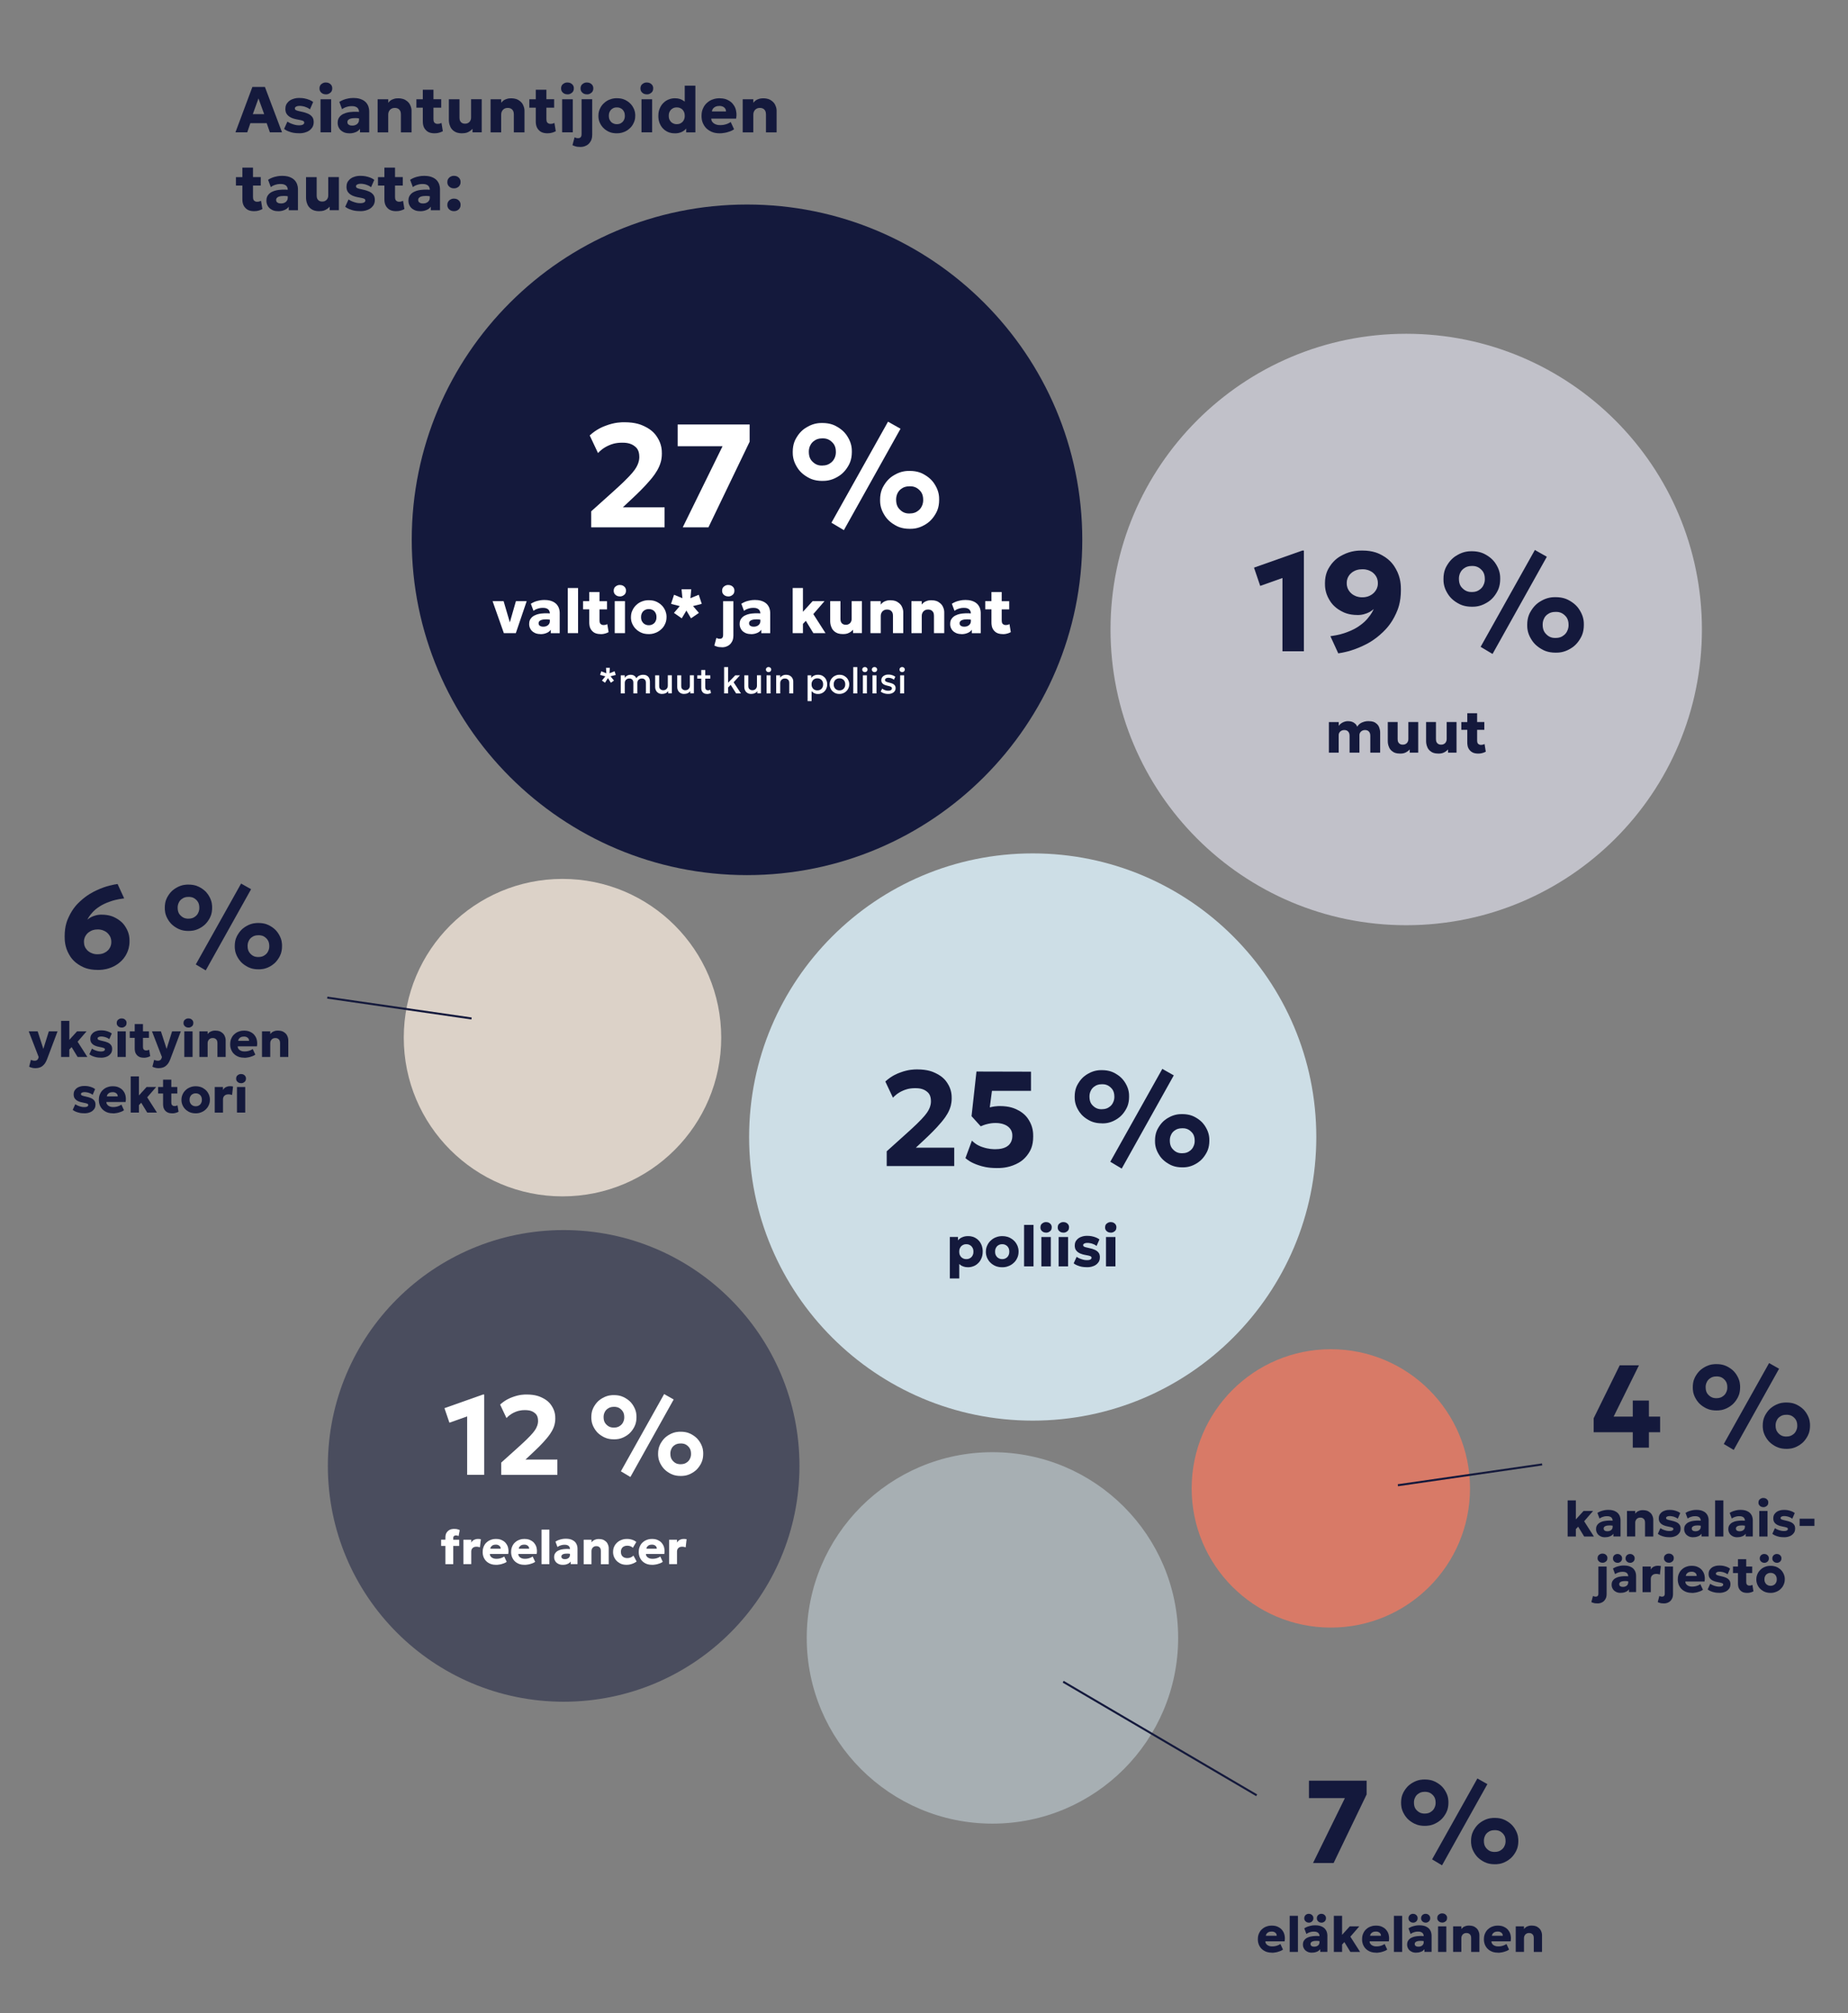 <?xml version="1.0" encoding="UTF-8"?>
<svg id="Layer_1" data-name="Layer 1" xmlns="http://www.w3.org/2000/svg" xmlns:xlink="http://www.w3.org/1999/xlink" viewBox="0 0 663.64 722.89">
  <rect x="0" y="0" width="663.64" height="722.89" fill="#808080" stroke="none"/>
  <defs>
    <style>
      .cls-1 {
        clip-path: url(#clippath);
      }

      .cls-2, .cls-3 {
        fill: none;
      }

      .cls-2, .cls-4, .cls-5, .cls-6, .cls-7, .cls-8, .cls-9 {
        stroke-width: 0px;
      }

      .cls-10 {
        clip-path: url(#clippath-1);
      }

      .cls-11 {
        clip-path: url(#clippath-3);
      }

      .cls-12 {
        clip-path: url(#clippath-2);
      }

      .cls-13 {
        opacity: .5;
      }

      .cls-14 {
        opacity: .75;
      }

      .cls-3 {
        stroke: #14193c;
        stroke-width: .73px;
      }

      .cls-4 {
        fill: #f5785f;
      }

      .cls-5 {
        fill: #14193c;
      }

      .cls-6 {
        fill: #d7d7e1;
      }

      .cls-7 {
        fill: #dcd2c8;
      }

      .cls-8 {
        fill: #cddee6;
      }

      .cls-9 {
        fill: #fff;
      }
    </style>
    <clipPath id="clippath">
      <rect class="cls-2" x="280.71" y="514.46" width="151.38" height="141.38"/>
    </clipPath>
    <clipPath id="clippath-1">
      <rect class="cls-2" x="418.93" y="477.47" width="117.97" height="107.97"/>
    </clipPath>
    <clipPath id="clippath-2">
      <rect class="cls-2" x="108.73" y="434.69" width="187.37" height="177.36"/>
    </clipPath>
    <clipPath id="clippath-3">
      <rect class="cls-2" x="389.79" y="112.84" width="230.39" height="220.38"/>
    </clipPath>
  </defs>
  <path class="cls-5" d="M12.82,383.57c-.63,0-1.03-.08-1.23-.13-.6-.13-.95-.31-1.12-.41l.63-2.47c.3.15.53.21.65.24.35.09.56.09.66.09.5,0,.73-.14.84-.21.35-.21.45-.53.5-.68l.14-.43-3.57-9.23h3.21l2.04,6.3,1.97-6.3h3.13l-3.81,10.1c-.47,1.17-.88,1.62-1.09,1.85-.62.68-1.12.88-1.36.97-.75.29-1.3.29-1.58.29Z"/>
  <polygon class="cls-5" points="21.94 379.54 21.94 366.57 24.89 366.57 24.89 373.4 27.66 370.35 31.08 370.35 27.87 374.06 31.37 379.54 27.87 379.54 25.72 376 24.89 376.87 24.89 379.54 21.94 379.54"/>
  <path class="cls-5" d="M30.27,399.76c-1.28,0-1.99-.21-2.34-.32-1.06-.32-1.57-.7-1.82-.89l.92-2.03c.75.48,1.32.66,1.6.75.86.27,1.37.27,1.62.27.7,0,.95-.13,1.07-.19.37-.19.37-.44.37-.56,0-.32-.23-.43-.34-.48-.34-.15-.99-.27-1.32-.33-1.86-.32-2.43-.8-2.72-1.04-.86-.72-.86-1.57-.86-1.99,0-.9.33-1.35.5-1.58.5-.68,1.08-.93,1.37-1.05.88-.37,1.64-.37,2.02-.37,1.12,0,1.78.2,2.11.3,1,.3,1.47.65,1.71.83l-.89,2.04c-.37-.29-.69-.43-.85-.5-.48-.22-.82-.29-1-.33-.51-.12-.84-.12-1-.12-.6,0-.85.12-.98.18-.37.18-.37.4-.37.51,0,.33.22.44.32.5.32.16.97.3,1.3.37,1.96.4,2.51.84,2.78,1.07.82.67.82,1.48.82,1.88,0,.94-.34,1.4-.51,1.63-.51.69-1.11.95-1.41,1.08-.91.38-1.71.38-2.11.38Z"/>
  <g>
    <g>
      <path class="cls-5" d="M268.26,314.24c66.5,0,120.4-53.91,120.4-120.4s-53.91-120.4-120.4-120.4-120.4,53.9-120.4,120.4,53.91,120.4,120.4,120.4"/>
      <path class="cls-8" d="M370.86,510.12c56.24,0,101.84-45.6,101.84-101.84s-45.59-101.84-101.84-101.84-101.84,45.6-101.84,101.84,45.59,101.84,101.84,101.84"/>
      <path class="cls-7" d="M202,429.6c31.48,0,57-25.52,57-57s-25.52-57-57-57-57,25.52-57,57,25.52,57,57,57"/>
      <g class="cls-13">
        <g class="cls-1">
          <path class="cls-8" d="M356.4,654.84c36.83,0,66.69-29.86,66.69-66.69s-29.86-66.69-66.69-66.69-66.69,29.86-66.69,66.69,29.86,66.69,66.69,66.69"/>
        </g>
      </g>
      <g class="cls-14">
        <g class="cls-10">
          <path class="cls-4" d="M477.92,584.44c27.6,0,49.98-22.38,49.98-49.98s-22.38-49.98-49.98-49.98-49.98,22.38-49.98,49.98,22.38,49.98,49.98,49.98"/>
        </g>
      </g>
      <g class="cls-13">
        <g class="cls-12">
          <path class="cls-5" d="M202.42,611.06c46.77,0,84.68-37.91,84.68-84.68s-37.91-84.68-84.68-84.68-84.68,37.91-84.68,84.68,37.91,84.68,84.68,84.68"/>
        </g>
      </g>
      <g class="cls-14">
        <g class="cls-11">
          <path class="cls-6" d="M504.99,332.23c58.65,0,106.19-47.54,106.19-106.19s-47.54-106.19-106.19-106.19-106.19,47.54-106.19,106.19,47.54,106.19,106.19,106.19"/>
        </g>
      </g>
    </g>
    <path class="cls-9" d="M212.3,189.36v-5.75l7.84-7.04c3.64-3.27,5.02-4.71,5.71-5.44,2.07-2.16,2.63-3.25,2.9-3.8.83-1.64.83-2.74.83-3.3,0-2.45-1.07-3.32-1.61-3.76-1.61-1.31-3.61-1.31-4.62-1.31-2.43,0-3.9.62-4.63.94-2.2.94-3.38,2.17-3.97,2.78l-2.98-6.33c2.51-2.27,4.69-3.09,5.78-3.5,3.27-1.23,5.54-1.23,6.68-1.23,4.09,0,6.11.95,7.12,1.42,3.03,1.42,4.13,3.12,4.68,3.97,1.65,2.55,1.65,4.8,1.65,5.92,0,2.27-.6,3.71-.9,4.43-.9,2.16-2.4,3.97-3.15,4.87-2.26,2.7-4.98,5.27-6.35,6.56l-3.61,3.38h14.99v7.18h-26.36Z"/>
    <polygon class="cls-9" points="245.18 189.36 259.48 160.23 243.36 160.23 243.36 152.42 269.21 152.42 269.21 158.6 254.41 189.36 245.18 189.36"/>
    <path class="cls-9" d="M326.68,184.38c1.42,0,2.15-.42,2.52-.63,1.09-.63,1.51-1.37,1.71-1.74.62-1.11.62-2.06.62-2.53,0-2.14-.9-3.04-1.35-3.5-1.35-1.36-2.79-1.36-3.51-1.36-1.45,0-2.18.4-2.55.61-1.09.61-1.5,1.34-1.7,1.7-.61,1.09-.61,2.06-.61,2.55,0,2.14.9,3.06,1.35,3.52,1.35,1.39,2.79,1.39,3.51,1.39ZM326.68,189.89c-2.98,0-4.58-.93-5.38-1.4-2.4-1.4-3.35-2.97-3.83-3.76-1.42-2.36-1.42-4.3-1.42-5.26,0-2.9.95-4.47,1.42-5.25,1.42-2.35,3.03-3.27,3.83-3.73,2.4-1.39,4.39-1.39,5.38-1.39,2.98,0,4.57.92,5.37,1.39,2.39,1.39,3.33,2.95,3.8,3.73,1.41,2.35,1.41,4.28,1.41,5.25,0,2.9-.94,4.48-1.41,5.26-1.41,2.36-3,3.29-3.8,3.76-2.39,1.4-4.38,1.4-5.37,1.4ZM295.31,167.17c1.42,0,2.15-.42,2.52-.63,1.09-.63,1.51-1.37,1.72-1.74.62-1.11.62-2.06.62-2.53,0-2.14-.9-3.04-1.35-3.5-1.35-1.36-2.79-1.36-3.51-1.36-1.42,0-2.15.41-2.52.62-1.09.62-1.51,1.35-1.71,1.72-.62,1.09-.62,2.04-.62,2.52,0,2.19.91,3.1,1.37,3.55,1.37,1.36,2.78,1.36,3.48,1.36ZM295.31,172.69c-2.96,0-4.56-.92-5.37-1.39-2.41-1.39-3.36-2.96-3.84-3.75-1.42-2.36-1.42-4.31-1.42-5.29,0-2.9.95-4.47,1.42-5.25,1.42-2.35,3.03-3.27,3.84-3.73,2.41-1.39,4.38-1.39,5.37-1.39,2.98,0,4.58.92,5.38,1.39,2.4,1.39,3.34,2.95,3.81,3.73,1.41,2.35,1.41,4.28,1.41,5.25,0,2.9-.94,4.48-1.41,5.26-1.41,2.36-3.01,3.29-3.81,3.76-2.4,1.4-4.39,1.4-5.38,1.4ZM303.04,190.36l-4.46-2.66,20.32-36.28,4.49,2.53-20.34,36.41Z"/>
    <path class="cls-5" d="M318.43,418.7v-5.29l7.2-6.48c3.35-3.01,4.62-4.33,5.25-5,1.9-1.99,2.41-2.99,2.67-3.49.76-1.5.76-2.52.76-3.03,0-2.26-.99-3.06-1.48-3.46-1.48-1.2-3.32-1.2-4.25-1.2-2.23,0-3.58.57-4.26.86-2.03.86-3.11,1.99-3.65,2.56l-2.74-5.82c2.3-2.09,4.31-2.84,5.31-3.21,3.01-1.13,5.09-1.13,6.14-1.13,3.76,0,5.62.87,6.55,1.31,2.79,1.31,3.8,2.87,4.31,3.65,1.52,2.34,1.52,4.41,1.52,5.45,0,2.09-.55,3.41-.82,4.08-.82,1.99-2.21,3.65-2.9,4.48-2.07,2.49-4.58,4.85-5.83,6.03l-3.32,3.1h13.78v6.6h-24.23Z"/>
    <path class="cls-5" d="M357.9,419.43c-3.32,0-5.3-.63-6.28-.95-2.96-.95-4.27-2.06-4.92-2.62l2.33-6.28c1.6,1.6,3.09,2.09,3.83,2.34,2.23.74,3.82.74,4.61.74,1.87,0,2.78-.36,3.24-.53,1.37-.53,1.86-1.26,2.1-1.63.73-1.09.73-2.19.73-2.74,0-1.38-.5-2.06-.75-2.4-.75-1.02-1.67-1.38-2.12-1.56-1.37-.55-2.62-.55-3.24-.55-1.21,0-2.1.19-2.55.29-1.33.29-2.24.7-2.69.9l-3.3-3.64,1.77-16.03,19.58.05v6.89h-14.02l-.78,5.92c.9-.22,1.49-.3,1.78-.34.89-.12,1.52-.12,1.83-.12,3.52,0,5.32.87,6.22,1.31,2.7,1.31,3.72,2.95,4.23,3.77,1.53,2.46,1.53,4.74,1.53,5.88,0,3.44-1.09,5.13-1.64,5.98-1.64,2.53-3.6,3.46-4.58,3.93-2.95,1.39-5.58,1.39-6.9,1.39Z"/>
    <path class="cls-5" d="M424.56,414.11c1.31,0,1.98-.39,2.32-.58,1.01-.58,1.39-1.26,1.58-1.6.57-1.02.57-1.89.57-2.33,0-1.96-.82-2.8-1.24-3.21-1.24-1.25-2.56-1.25-3.23-1.25-1.33,0-2.01.37-2.34.56-1.01.56-1.38,1.23-1.56,1.56-.56,1.01-.56,1.9-.56,2.34,0,1.96.82,2.81,1.24,3.24,1.24,1.27,2.56,1.27,3.23,1.27ZM424.56,419.18c-2.74,0-4.21-.86-4.95-1.29-2.21-1.29-3.08-2.73-3.52-3.46-1.31-2.17-1.31-3.95-1.31-4.84,0-2.67.87-4.11,1.31-4.83,1.31-2.16,2.78-3.01,3.52-3.43,2.21-1.27,4.03-1.27,4.95-1.27,2.74,0,4.2.85,4.94,1.27,2.2,1.27,3.06,2.71,3.49,3.43,1.3,2.16,1.3,3.94,1.3,4.83,0,2.67-.87,4.12-1.3,4.84-1.3,2.17-2.76,3.03-3.49,3.46-2.2,1.29-4.02,1.29-4.94,1.29ZM395.71,398.3c1.31,0,1.98-.39,2.32-.58,1.01-.58,1.39-1.26,1.58-1.6.57-1.02.57-1.89.57-2.33,0-1.96-.82-2.8-1.24-3.21-1.24-1.25-2.56-1.25-3.23-1.25-1.31,0-1.98.38-2.32.57-1.01.57-1.39,1.24-1.58,1.58-.57,1.01-.57,1.88-.57,2.32,0,2.01.84,2.85,1.26,3.26,1.26,1.25,2.56,1.25,3.2,1.25ZM395.71,403.37c-2.72,0-4.2-.85-4.94-1.27-2.22-1.27-3.09-2.72-3.53-3.44-1.31-2.17-1.31-3.97-1.31-4.86,0-2.67.87-4.11,1.31-4.83,1.31-2.16,2.79-3.01,3.53-3.43,2.22-1.27,4.03-1.27,4.94-1.27,2.74,0,4.21.85,4.95,1.27,2.21,1.27,3.07,2.71,3.51,3.43,1.3,2.16,1.3,3.94,1.3,4.83,0,2.67-.87,4.12-1.3,4.84-1.3,2.17-2.77,3.03-3.51,3.46-2.21,1.29-4.03,1.29-4.95,1.29ZM402.82,419.62l-4.1-2.45,18.68-33.35,4.12,2.33-18.7,33.48Z"/>
    <polygon class="cls-5" points="586.35 519.83 586.35 514.3 572.3 514.3 572.3 509.29 581.66 490.26 588.57 490.26 579.48 508.68 586.35 508.68 586.35 502.91 592.14 502.91 592.14 508.68 596.17 508.68 596.17 514.3 592.14 514.3 592.14 519.83 586.35 519.83"/>
    <path class="cls-5" d="M641.53,515.84c1.14,0,1.73-.34,2.02-.51.88-.51,1.21-1.1,1.37-1.39.5-.89.5-1.65.5-2.03,0-1.71-.72-2.44-1.08-2.8-1.08-1.09-2.23-1.09-2.81-1.09-1.16,0-1.75.32-2.04.49-.88.49-1.2,1.07-1.36,1.36-.49.88-.49,1.65-.49,2.04,0,1.71.72,2.45,1.08,2.82,1.08,1.11,2.23,1.11,2.81,1.11ZM641.53,520.26c-2.39,0-3.67-.75-4.31-1.12-1.92-1.12-2.68-2.38-3.06-3.01-1.14-1.89-1.14-3.44-1.14-4.21,0-2.32.76-3.58,1.14-4.2,1.14-1.88,2.42-2.62,3.06-2.99,1.92-1.11,3.51-1.11,4.31-1.11,2.39,0,3.66.74,4.3,1.11,1.91,1.11,2.67,2.36,3.04,2.99,1.13,1.88,1.13,3.43,1.13,4.2,0,2.32-.75,3.58-1.13,4.21-1.13,1.89-2.41,2.64-3.04,3.01-1.91,1.12-3.5,1.12-4.3,1.12ZM616.41,502.07c1.14,0,1.73-.34,2.02-.51.88-.51,1.21-1.1,1.37-1.39.5-.89.5-1.65.5-2.03,0-1.71-.72-2.44-1.08-2.8-1.08-1.09-2.23-1.09-2.81-1.09-1.14,0-1.73.33-2.02.5-.88.5-1.21,1.08-1.37,1.37-.5.88-.5,1.64-.5,2.02,0,1.75.73,2.48,1.1,2.84,1.1,1.09,2.23,1.09,2.79,1.09ZM616.41,506.48c-2.37,0-3.66-.74-4.3-1.11-1.93-1.11-2.69-2.37-3.07-3-1.14-1.89-1.14-3.45-1.14-4.24,0-2.32.76-3.58,1.14-4.2,1.14-1.88,2.43-2.62,3.07-2.99,1.93-1.11,3.51-1.11,4.3-1.11,2.39,0,3.67.74,4.31,1.11,1.92,1.11,2.68,2.36,3.05,2.99,1.13,1.88,1.13,3.43,1.13,4.2,0,2.32-.75,3.58-1.13,4.21-1.13,1.89-2.41,2.64-3.05,3.01-1.92,1.12-3.51,1.12-4.31,1.12ZM622.6,520.64l-3.57-2.13,16.27-29.05,3.59,2.03-16.29,29.16Z"/>
    <polygon class="cls-5" points="471.52 668.99 482.97 645.67 470.06 645.67 470.06 639.42 490.77 639.42 490.77 644.36 478.91 668.99 471.52 668.99"/>
    <path class="cls-5" d="M536.78,665c1.14,0,1.73-.34,2.02-.51.88-.51,1.21-1.1,1.37-1.39.5-.89.5-1.65.5-2.03,0-1.71-.72-2.44-1.08-2.8-1.08-1.09-2.23-1.09-2.81-1.09-1.16,0-1.75.32-2.04.49-.88.49-1.2,1.07-1.36,1.36-.49.88-.49,1.65-.49,2.04,0,1.71.72,2.45,1.08,2.82,1.08,1.11,2.23,1.11,2.81,1.11ZM536.78,669.42c-2.39,0-3.67-.75-4.31-1.12-1.92-1.12-2.68-2.38-3.06-3.01-1.14-1.89-1.14-3.44-1.14-4.21,0-2.32.76-3.58,1.14-4.2,1.14-1.88,2.42-2.62,3.06-2.99,1.92-1.11,3.51-1.11,4.31-1.11,2.39,0,3.66.74,4.3,1.11,1.91,1.11,2.67,2.36,3.04,2.99,1.13,1.88,1.13,3.43,1.13,4.2,0,2.32-.75,3.58-1.13,4.21-1.13,1.89-2.41,2.64-3.04,3.01-1.91,1.12-3.5,1.12-4.3,1.12ZM511.66,651.23c1.14,0,1.73-.34,2.02-.51.88-.51,1.21-1.1,1.37-1.39.5-.89.5-1.65.5-2.03,0-1.71-.72-2.44-1.08-2.8-1.08-1.09-2.23-1.09-2.81-1.09-1.14,0-1.73.33-2.02.5-.88.5-1.21,1.08-1.37,1.37-.5.88-.5,1.64-.5,2.02,0,1.75.73,2.48,1.1,2.84,1.1,1.09,2.23,1.09,2.79,1.09ZM511.66,655.64c-2.37,0-3.66-.74-4.3-1.11-1.93-1.11-2.69-2.37-3.07-3-1.14-1.89-1.14-3.45-1.14-4.24,0-2.32.76-3.58,1.14-4.2,1.14-1.88,2.43-2.62,3.07-2.99,1.93-1.11,3.51-1.11,4.3-1.11,2.39,0,3.67.74,4.31,1.11,1.92,1.11,2.68,2.36,3.05,2.99,1.13,1.88,1.13,3.43,1.13,4.2,0,2.32-.75,3.58-1.13,4.21-1.13,1.89-2.41,2.64-3.05,3.01-1.92,1.12-3.51,1.12-4.31,1.12ZM517.85,669.8l-3.57-2.13,16.27-29.05,3.59,2.03-16.29,29.16Z"/>
    <path class="cls-5" d="M35.05,342.66c1.44,0,2.18-.38,2.55-.57,1.11-.57,1.53-1.24,1.74-1.57.63-1,.63-1.88.63-2.31,0-1.27-.43-1.94-.64-2.28-.64-1.01-1.38-1.4-1.75-1.6-1.11-.58-2.05-.58-2.52-.58-1.39,0-2.13.39-2.5.58-1.11.58-1.55,1.26-1.76,1.6-.65,1.01-.65,1.86-.65,2.28,0,1.31.43,1.98.64,2.31.64,1,1.38,1.38,1.75,1.57,1.11.57,2.05.57,2.52.57ZM35.05,348.28c-3.42,0-5.2-.98-6.1-1.47-2.67-1.47-3.69-3.28-4.2-4.18-1.53-2.71-1.53-5.21-1.53-6.45,0-3.74.97-5.85,1.46-6.9,1.46-3.16,3.18-4.78,4.05-5.59,2.59-2.43,4.9-3.5,6.05-4.04,3.46-1.61,6.11-2.01,7.44-2.22l2.37,5.16c-2.66.34-4.08.8-4.79,1.04-2.12.7-3.21,1.37-3.76,1.7-1.64,1-2.4,1.83-2.79,2.24-1.15,1.24-1.63,2.18-1.87,2.65.99-.82,1.87-1.14,2.3-1.3,1.31-.48,2.28-.48,2.77-.48,2.89,0,4.41.82,5.17,1.23,2.27,1.23,3.14,2.66,3.58,3.38,1.31,2.15,1.31,4,1.31,4.92,0,2.15-.56,3.41-.83,4.04-.83,1.88-1.85,2.82-2.36,3.29-1.52,1.4-2.92,1.93-3.61,2.2-2.09.79-3.8.79-4.65.79Z"/>
    <path class="cls-5" d="M92.81,343.65c1.14,0,1.73-.34,2.02-.51.88-.51,1.21-1.1,1.37-1.39.5-.89.5-1.65.5-2.03,0-1.71-.72-2.44-1.08-2.8-1.08-1.09-2.23-1.09-2.81-1.09-1.16,0-1.75.32-2.04.49-.88.49-1.2,1.07-1.36,1.36-.49.88-.49,1.65-.49,2.04,0,1.71.72,2.45,1.08,2.82,1.08,1.11,2.23,1.11,2.81,1.11ZM92.81,348.07c-2.39,0-3.67-.75-4.31-1.12-1.92-1.12-2.68-2.38-3.06-3.01-1.14-1.89-1.14-3.44-1.14-4.21,0-2.32.76-3.58,1.14-4.2,1.14-1.88,2.42-2.62,3.06-2.99,1.92-1.11,3.51-1.11,4.31-1.11,2.39,0,3.66.74,4.3,1.11,1.91,1.11,2.67,2.36,3.04,2.99,1.13,1.88,1.13,3.43,1.13,4.2,0,2.32-.75,3.58-1.13,4.21-1.13,1.89-2.41,2.64-3.04,3.01-1.91,1.12-3.5,1.12-4.3,1.12ZM67.69,329.88c1.14,0,1.73-.34,2.02-.51.88-.51,1.21-1.1,1.37-1.39.5-.89.5-1.65.5-2.03,0-1.71-.72-2.44-1.08-2.8-1.08-1.09-2.23-1.09-2.81-1.09-1.14,0-1.73.33-2.02.5-.88.5-1.21,1.08-1.37,1.37-.5.88-.5,1.64-.5,2.02,0,1.75.73,2.48,1.1,2.84,1.1,1.09,2.23,1.09,2.79,1.09ZM67.69,334.29c-2.37,0-3.66-.74-4.3-1.11-1.93-1.11-2.69-2.37-3.07-3-1.14-1.89-1.14-3.45-1.14-4.24,0-2.32.76-3.58,1.14-4.2,1.14-1.88,2.43-2.62,3.07-2.99,1.93-1.11,3.51-1.11,4.3-1.11,2.39,0,3.67.74,4.31,1.11,1.92,1.11,2.68,2.36,3.05,2.99,1.13,1.88,1.13,3.43,1.13,4.2,0,2.32-.75,3.58-1.13,4.21-1.13,1.89-2.41,2.64-3.05,3.01-1.92,1.12-3.51,1.12-4.31,1.12ZM73.88,348.45l-3.57-2.13,16.27-29.05,3.59,2.03-16.29,29.16Z"/>
    <polygon class="cls-9" points="167.76 529.59 167.76 508.61 161.39 510.87 159.61 505.65 173.45 500.75 173.89 500.75 173.89 529.59 167.76 529.59"/>
    <path class="cls-9" d="M180,529.59v-4.4l5.99-5.39c2.78-2.5,3.84-3.6,4.37-4.16,1.58-1.65,2.01-2.49,2.22-2.9.64-1.25.64-2.1.64-2.52,0-1.88-.82-2.54-1.23-2.87-1.23-1-2.76-1-3.53-1-1.86,0-2.98.48-3.54.72-1.68.72-2.59,1.66-3.04,2.13l-2.28-4.84c1.92-1.73,3.58-2.36,4.42-2.67,2.5-.94,4.24-.94,5.1-.94,3.13,0,4.67.73,5.45,1.09,2.32,1.09,3.16,2.39,3.58,3.04,1.26,1.95,1.26,3.67,1.26,4.53,0,1.73-.46,2.84-.69,3.39-.69,1.65-1.84,3.03-2.41,3.72-1.72,2.07-3.81,4.03-4.85,5.01l-2.76,2.58h11.46v5.49h-20.15Z"/>
    <path class="cls-9" d="M244.45,525.78c1.09,0,1.65-.32,1.93-.48.84-.48,1.15-1.05,1.31-1.33.47-.85.47-1.57.47-1.94,0-1.63-.69-2.33-1.03-2.67-1.03-1.04-2.13-1.04-2.68-1.04-1.11,0-1.67.31-1.95.46-.84.46-1.15,1.02-1.3,1.3-.46.84-.46,1.58-.46,1.95,0,1.63.69,2.34,1.03,2.69,1.03,1.06,2.13,1.06,2.68,1.06ZM244.45,529.99c-2.28,0-3.5-.71-4.11-1.07-1.84-1.07-2.56-2.27-2.92-2.87-1.09-1.81-1.09-3.28-1.09-4.02,0-2.22.73-3.42,1.09-4.01,1.09-1.8,2.31-2.5,2.92-2.85,1.84-1.06,3.35-1.06,4.11-1.06,2.28,0,3.5.71,4.1,1.06,1.83,1.06,2.54,2.26,2.9,2.85,1.08,1.8,1.08,3.27,1.08,4.01,0,2.22-.72,3.42-1.08,4.02-1.08,1.81-2.3,2.52-2.9,2.87-1.83,1.07-3.34,1.07-4.1,1.07ZM220.47,512.63c1.09,0,1.65-.32,1.93-.48.84-.48,1.15-1.05,1.31-1.33.47-.85.47-1.57.47-1.94,0-1.63-.69-2.33-1.03-2.67-1.03-1.04-2.13-1.04-2.68-1.04-1.09,0-1.65.32-1.93.47-.84.47-1.15,1.03-1.31,1.31-.47.84-.47,1.56-.47,1.93,0,1.67.7,2.37,1.05,2.71,1.05,1.04,2.12,1.04,2.66,1.04ZM220.47,516.84c-2.26,0-3.49-.71-4.1-1.06-1.85-1.06-2.57-2.26-2.93-2.86-1.09-1.81-1.09-3.3-1.09-4.04,0-2.22.73-3.42,1.09-4.01,1.09-1.8,2.32-2.5,2.93-2.85,1.85-1.06,3.35-1.06,4.1-1.06,2.28,0,3.5.71,4.11,1.06,1.84,1.06,2.56,2.26,2.91,2.85,1.08,1.8,1.08,3.27,1.08,4.01,0,2.22-.72,3.42-1.08,4.02-1.08,1.81-2.3,2.52-2.91,2.87-1.84,1.07-3.35,1.07-4.11,1.07ZM226.38,530.36l-3.41-2.04,15.53-27.73,3.43,1.94-15.55,27.84Z"/>
    <polygon class="cls-5" points="460.55 233.86 460.55 207.55 452.56 210.39 450.33 203.83 467.69 197.69 468.24 197.69 468.24 233.86 460.55 233.86"/>
    <path class="cls-5" d="M489.21,214.48c1.59,0,2.43-.44,2.85-.66,1.25-.66,1.75-1.42,2-1.81.75-1.15.75-2.1.75-2.57,0-1.49-.49-2.24-.73-2.62-.73-1.13-1.57-1.56-1.99-1.77-1.25-.64-2.33-.64-2.87-.64-1.62,0-2.46.43-2.88.64-1.26.65-1.75,1.4-1.99,1.77-.72,1.13-.72,2.12-.72,2.62,0,1.42.49,2.18.73,2.57.73,1.15,1.58,1.59,2,1.81,1.26.66,2.33.66,2.86.66ZM480.59,234.62l-2.83-6.17c3.14-.43,4.81-1.02,5.64-1.32,2.5-.89,3.79-1.74,4.43-2.16,1.92-1.28,2.83-2.34,3.29-2.87,1.37-1.59,1.92-2.79,2.2-3.39-1.11.99-2.12,1.37-2.62,1.56-1.51.57-2.6.57-3.15.57-3.36,0-5.13-.98-6.02-1.47-2.66-1.47-3.68-3.19-4.19-4.05-1.53-2.58-1.53-4.79-1.53-5.89,0-3.31,1.13-5.08,1.69-5.97,1.69-2.66,3.72-3.69,4.73-4.21,3.04-1.56,5.67-1.56,6.98-1.56,4.02,0,6.1,1.15,7.15,1.72,3.12,1.72,4.32,3.84,4.92,4.89,1.8,3.17,1.8,6.11,1.8,7.58,0,4.55-1.15,7.1-1.72,8.37-1.72,3.82-3.77,5.79-4.79,6.78-3.07,2.96-5.8,4.25-7.16,4.89-4.09,1.93-7.24,2.44-8.82,2.69Z"/>
    <path class="cls-5" d="M558.64,229.08c1.37,0,2.07-.4,2.42-.61,1.05-.61,1.45-1.32,1.64-1.67.59-1.06.59-1.97.59-2.43,0-2.05-.86-2.92-1.29-3.35-1.29-1.3-2.67-1.3-3.36-1.3-1.39,0-2.09.39-2.44.58-1.05.58-1.44,1.28-1.63,1.63-.58,1.05-.58,1.98-.58,2.44,0,2.05.86,2.93,1.29,3.38,1.29,1.33,2.67,1.33,3.36,1.33ZM558.64,234.36c-2.86,0-4.39-.89-5.16-1.34-2.3-1.34-3.21-2.85-3.67-3.6-1.37-2.26-1.37-4.12-1.37-5.05,0-2.78.91-4.28,1.37-5.03,1.37-2.25,2.9-3.14,3.67-3.58,2.3-1.33,4.21-1.33,5.16-1.33,2.86,0,4.38.89,5.15,1.33,2.29,1.33,3.19,2.83,3.64,3.58,1.35,2.25,1.35,4.11,1.35,5.03,0,2.78-.9,4.29-1.35,5.05-1.35,2.26-2.88,3.16-3.64,3.6-2.29,1.34-4.19,1.34-5.15,1.34ZM528.57,212.59c1.37,0,2.07-.4,2.42-.61,1.05-.61,1.45-1.32,1.64-1.67.59-1.06.59-1.97.59-2.43,0-2.05-.86-2.92-1.29-3.35-1.29-1.3-2.67-1.3-3.36-1.3-1.37,0-2.07.4-2.42.59-1.05.59-1.45,1.29-1.64,1.64-.59,1.05-.59,1.96-.59,2.42,0,2.1.88,2.97,1.32,3.4,1.32,1.3,2.66,1.3,3.34,1.3ZM528.57,217.87c-2.83,0-4.38-.89-5.15-1.33-2.31-1.33-3.22-2.84-3.68-3.59-1.37-2.26-1.37-4.14-1.37-5.07,0-2.78.91-4.28,1.37-5.03,1.37-2.25,2.91-3.14,3.68-3.58,2.31-1.33,4.2-1.33,5.15-1.33,2.86,0,4.39.89,5.16,1.33,2.3,1.33,3.2,2.83,3.66,3.58,1.35,2.25,1.35,4.11,1.35,5.03,0,2.78-.9,4.29-1.35,5.05-1.35,2.26-2.89,3.16-3.66,3.6-2.3,1.34-4.21,1.34-5.16,1.34ZM535.98,234.82l-4.27-2.55,19.48-34.78,4.3,2.43-19.5,34.91Z"/>
    <polygon class="cls-9" points="180.94 227.35 176.89 215.87 180.85 215.87 183.29 224.17 182.89 224.17 185.27 215.87 189.14 215.87 185.24 227.35 180.94 227.35"/>
    <path class="cls-9" d="M194.06,227.69c-1.14,0-1.74-.3-2.05-.44-.91-.44-1.27-1-1.45-1.27-.53-.83-.53-1.6-.53-1.99,0-.99.33-1.5.5-1.76.49-.77,1.16-1.1,1.49-1.26.99-.5,1.99-.61,2.49-.67,1.5-.17,2.84-.05,3.52,0l.03,2.3c-1.07-.19-1.64-.2-1.93-.2-.86,0-1.26.1-1.46.15-.6.15-.82.36-.93.47-.33.32-.33.62-.33.78,0,.6.3.81.46.91.46.32.97.32,1.22.32.66,0,1.02-.16,1.2-.24.53-.24.74-.54.85-.69.32-.46.32-.9.32-1.12v-2.61c0-.63-.17-.95-.25-1.1-.25-.47-.62-.65-.81-.74-.56-.26-1.17-.26-1.48-.26-.9,0-1.48.18-1.77.27-.87.27-1.34.62-1.57.79l-.95-2.53c1.11-.7,1.96-.92,2.39-1.03,1.27-.33,2.09-.33,2.5-.33,1.62,0,2.44.35,2.85.52,1.23.52,1.7,1.24,1.93,1.6.7,1.08.7,2.21.7,2.77v7.04h-3.2v-1.22c-.55.74-1.2,1.01-1.52,1.15-.97.41-1.79.41-2.21.41Z"/>
    <rect class="cls-9" x="203.9" y="211.15" width="3.69" height="16.2"/>
    <path class="cls-9" d="M209.38,218.8v-2.93h2.57v2.93h-2.57ZM215.7,227.69c-1.91,0-2.64-.72-3-1.07-1.09-1.07-1.09-2.5-1.09-3.21v-10.81h3.69v3.29h2.69v2.93h-2.69v3.96c0,.92.27,1.17.41,1.29.41.37.83.37,1.05.37.35,0,.58-.06.69-.08.34-.08.54-.2.64-.25l.47,2.89c-.53.29-1.02.43-1.27.5-.74.21-1.3.21-1.58.21Z"/>
    <path class="cls-9" d="M222.61,214.17c-.9,0-1.34-.37-1.56-.56-.66-.56-.66-1.19-.66-1.5,0-.95.44-1.31.66-1.5.66-.55,1.26-.55,1.56-.55.89,0,1.32.37,1.54.55.65.55.65,1.18.65,1.5,0,.95-.44,1.32-.65,1.5-.65.56-1.25.56-1.54.56ZM220.75,227.35v-11.48h3.69v11.48h-3.69Z"/>
    <path class="cls-9" d="M232.98,224.51c.79,0,1.21-.24,1.42-.35.63-.35.87-.79.99-1.01.36-.65.36-1.25.36-1.54,0-.89-.24-1.32-.35-1.54-.35-.65-.77-.89-.98-1.01-.63-.35-1.16-.35-1.43-.35-.8,0-1.22.24-1.43.35-.63.35-.87.79-.99,1.01-.36.65-.36,1.25-.36,1.54,0,.89.24,1.32.37,1.54.37.65.79.89,1,1.01.63.35,1.16.35,1.42.35ZM232.98,227.69c-1.88,0-2.84-.55-3.32-.83-1.44-.83-1.98-1.75-2.26-2.21-.82-1.38-.82-2.49-.82-3.04,0-1.2.31-1.94.47-2.3.47-1.1,1.04-1.66,1.32-1.95.86-.85,1.64-1.18,2.03-1.34,1.17-.49,2.11-.49,2.58-.49,1.88,0,2.84.55,3.32.83,1.44.83,1.98,1.75,2.25,2.21.81,1.38.81,2.49.81,3.04,0,1.2-.31,1.94-.46,2.3-.46,1.1-1.03,1.66-1.32,1.94-.86.84-1.64,1.17-2.03,1.34-1.17.5-2.11.5-2.58.5Z"/>
    <polygon class="cls-9" points="244.82 222.04 242.02 220.08 244.12 217.64 240.98 216.85 242.06 213.57 245.06 214.81 244.75 211.6 248.24 211.6 247.94 214.8 250.93 213.57 252.01 216.84 248.87 217.63 250.99 220.08 248.15 222.03 246.49 219.25 244.82 222.04"/>
    <path class="cls-9" d="M261.54,214.17c-.9,0-1.34-.37-1.56-.56-.66-.56-.66-1.19-.66-1.5,0-.95.44-1.31.66-1.5.66-.55,1.26-.55,1.56-.55.89,0,1.32.37,1.54.55.65.55.65,1.18.65,1.5,0,.95-.44,1.32-.65,1.5-.65.56-1.25.56-1.54.56ZM259.26,232.41c-.89,0-1.3-.09-1.5-.14-.61-.14-1.03-.36-1.23-.47l.73-2.73c.29.15.48.2.57.23.28.08.51.08.63.08.64,0,.84-.24.93-.35.29-.35.29-.83.29-1.06v-12.08h3.69v12.32c0,1.26-.34,1.89-.51,2.21-.51.95-1.13,1.3-1.44,1.48-.93.53-1.75.53-2.17.53Z"/>
    <path class="cls-9" d="M269.65,227.69c-1.14,0-1.74-.3-2.05-.44-.91-.44-1.27-1-1.45-1.27-.53-.83-.53-1.6-.53-1.99,0-.99.33-1.5.5-1.76.49-.77,1.16-1.1,1.49-1.26.99-.5,1.99-.61,2.49-.67,1.5-.17,2.84-.05,3.52,0l.03,2.3c-1.07-.19-1.64-.2-1.93-.2-.86,0-1.26.1-1.46.15-.6.15-.82.36-.93.47-.33.32-.33.62-.33.78,0,.6.3.81.46.91.46.32.97.32,1.22.32.66,0,1.02-.16,1.2-.24.53-.24.74-.54.85-.69.32-.46.32-.9.32-1.12v-2.61c0-.63-.17-.95-.25-1.1-.25-.47-.62-.65-.81-.74-.56-.26-1.17-.26-1.48-.26-.9,0-1.48.18-1.77.27-.87.27-1.34.62-1.57.79l-.95-2.53c1.11-.7,1.96-.92,2.39-1.03,1.27-.33,2.09-.33,2.5-.33,1.62,0,2.44.35,2.85.52,1.23.52,1.7,1.24,1.93,1.6.7,1.08.7,2.21.7,2.77v7.04h-3.2v-1.22c-.55.74-1.2,1.01-1.52,1.15-.97.41-1.79.41-2.21.41Z"/>
    <polygon class="cls-9" points="284.66 227.35 284.66 211.15 288.35 211.15 288.35 219.68 291.81 215.87 296.09 215.87 292.07 220.51 296.45 227.35 292.08 227.35 289.39 222.93 288.35 224.02 288.35 227.35 284.66 227.35"/>
    <path class="cls-9" d="M302.74,227.69c-1.56,0-2.25-.41-2.59-.61-1.02-.61-1.36-1.34-1.52-1.7-.5-1.09-.5-2.05-.5-2.53v-6.98h3.69v6.42c0,.95.33,1.31.5,1.5.5.55,1.14.55,1.46.55.62,0,.93-.18,1.09-.28.47-.28.64-.6.72-.76.25-.48.25-.91.25-1.13v-6.31h3.69v11.48h-3.18v-1.22c-.55.62-1.11.93-1.4,1.09-.84.47-1.75.47-2.21.47Z"/>
    <path class="cls-9" d="M312.59,227.35v-11.48h3.69v1.22c.64-.81,1.23-1.06,1.52-1.18.88-.37,1.52-.37,1.85-.37,1.62,0,2.32.42,2.67.64,1.05.64,1.38,1.31,1.55,1.64.5,1.01.5,1.76.5,2.13v7.4h-3.69v-6.24c0-1.04-.36-1.43-.55-1.63-.55-.6-1.25-.6-1.6-.6-.68,0-1.01.2-1.18.3-.5.3-.69.65-.78.83-.28.53-.28.99-.28,1.23v6.12h-3.69Z"/>
    <path class="cls-9" d="M327.31,227.35v-11.48h3.69v1.22c.64-.81,1.23-1.06,1.52-1.18.88-.37,1.52-.37,1.85-.37,1.62,0,2.32.42,2.67.64,1.05.64,1.38,1.31,1.55,1.64.5,1.01.5,1.76.5,2.13v7.4h-3.69v-6.24c0-1.04-.36-1.43-.55-1.63-.55-.6-1.25-.6-1.6-.6-.68,0-1.01.2-1.18.3-.5.3-.69.65-.78.83-.28.53-.28.99-.28,1.23v6.12h-3.69Z"/>
    <path class="cls-9" d="M345.25,227.69c-1.14,0-1.74-.3-2.05-.44-.91-.44-1.27-1-1.45-1.27-.53-.83-.53-1.6-.53-1.99,0-.99.33-1.5.5-1.76.49-.77,1.16-1.1,1.49-1.26.99-.5,1.99-.61,2.49-.67,1.5-.17,2.84-.05,3.52,0l.03,2.3c-1.07-.19-1.64-.2-1.93-.2-.86,0-1.26.1-1.46.15-.6.15-.82.36-.93.47-.33.32-.33.62-.33.78,0,.6.3.81.46.91.46.32.97.32,1.22.32.66,0,1.02-.16,1.2-.24.53-.24.74-.54.85-.69.32-.46.32-.9.32-1.12v-2.61c0-.63-.17-.95-.25-1.1-.25-.47-.62-.65-.81-.74-.56-.26-1.17-.26-1.48-.26-.9,0-1.48.18-1.77.27-.87.27-1.34.62-1.57.79l-.95-2.53c1.11-.7,1.96-.92,2.39-1.03,1.27-.33,2.09-.33,2.5-.33,1.62,0,2.44.35,2.85.52,1.23.52,1.7,1.24,1.93,1.6.7,1.08.7,2.21.7,2.77v7.04h-3.2v-1.22c-.55.74-1.2,1.01-1.52,1.15-.97.41-1.79.41-2.21.41Z"/>
    <path class="cls-9" d="M353.81,218.8v-2.93h2.57v2.93h-2.57ZM360.13,227.69c-1.91,0-2.64-.72-3-1.07-1.09-1.07-1.09-2.5-1.09-3.21v-10.81h3.69v3.29h2.69v2.93h-2.69v3.96c0,.92.27,1.17.41,1.29.41.37.83.37,1.05.37.35,0,.58-.06.69-.08.34-.08.54-.2.64-.25l.47,2.89c-.53.29-1.02.43-1.27.5-.74.21-1.3.21-1.58.21Z"/>
    <path class="cls-5" d="M347.02,452.13c.73,0,1.12-.22,1.31-.33.58-.33.8-.73.91-.93.33-.6.33-1.14.33-1.42,0-.82-.22-1.22-.34-1.42-.34-.6-.72-.82-.92-.93-.58-.33-1.06-.33-1.3-.33-.72,0-1.11.22-1.3.33-.58.33-.8.73-.91.93-.33.6-.33,1.14-.33,1.42,0,.82.22,1.22.33,1.42.33.6.71.82.91.93.57.33,1.06.33,1.31.33ZM341.09,459.08v-14.9h2.93v1.21c.59-.69,1.2-.97,1.51-1.11.92-.41,1.72-.41,2.13-.41,1.51,0,2.3.46,2.69.69,1.18.69,1.64,1.53,1.87,1.96.68,1.26.68,2.38.68,2.94,0,1.18-.26,1.86-.39,2.2-.39,1.02-.86,1.53-1.1,1.78-.71.76-1.36,1.04-1.68,1.18-.97.42-1.75.42-2.14.42-.93,0-1.45-.2-1.71-.29-.78-.29-1.19-.67-1.4-.85v5.18h-3.38Z"/>
    <path class="cls-5" d="M359.91,452.13c.72,0,1.11-.22,1.3-.33.58-.33.8-.73.91-.93.33-.6.33-1.14.33-1.42,0-.82-.22-1.22-.33-1.42-.33-.6-.71-.82-.91-.93-.58-.33-1.07-.33-1.31-.33-.73,0-1.12.22-1.31.33-.58.33-.8.73-.91.93-.33.6-.33,1.14-.33,1.42,0,.82.22,1.22.34,1.42.34.6.72.82.92.93.58.33,1.06.33,1.3.33ZM359.91,455.05c-1.73,0-2.61-.51-3.05-.76-1.32-.76-1.82-1.61-2.07-2.03-.75-1.27-.75-2.29-.75-2.79,0-1.11.29-1.78.43-2.12.43-1.01.95-1.53,1.22-1.79.79-.78,1.5-1.08,1.86-1.23,1.08-.45,1.94-.45,2.37-.45,1.73,0,2.61.51,3.05.76,1.32.76,1.82,1.61,2.07,2.03.74,1.27.74,2.29.74,2.79,0,1.11-.28,1.78-.42,2.12-.42,1.01-.95,1.53-1.21,1.78-.79.78-1.5,1.08-1.86,1.23-1.08.46-1.94.46-2.37.46Z"/>
    <rect class="cls-5" x="367.76" y="439.84" width="3.39" height="14.9"/>
    <path class="cls-5" d="M375.67,442.62c-.83,0-1.23-.34-1.43-.51-.61-.51-.61-1.09-.61-1.38,0-.87.4-1.21.61-1.38.61-.51,1.16-.51,1.43-.51.82,0,1.22.34,1.42.51.6.51.6,1.09.6,1.38,0,.87-.4,1.21-.6,1.38-.6.51-1.14.51-1.42.51ZM373.97,454.74v-10.55h3.39v10.55h-3.39Z"/>
    <path class="cls-5" d="M381.88,442.62c-.83,0-1.23-.34-1.43-.51-.61-.51-.61-1.09-.61-1.38,0-.87.4-1.21.61-1.38.61-.51,1.16-.51,1.43-.51.82,0,1.22.34,1.42.51.6.51.6,1.09.6,1.38,0,.87-.4,1.21-.6,1.38-.6.51-1.14.51-1.42.51ZM380.17,454.74v-10.55h3.39v10.55h-3.39Z"/>
    <path class="cls-5" d="M390.34,455.03c-1.47,0-2.28-.24-2.68-.36-1.22-.36-1.8-.8-2.09-1.02l1.06-2.33c.86.55,1.51.76,1.84.86.98.32,1.57.32,1.86.32.81,0,1.09-.15,1.23-.22.42-.22.42-.51.42-.65,0-.37-.26-.49-.39-.55-.39-.18-1.14-.31-1.52-.38-2.13-.36-2.79-.91-3.12-1.19-.99-.83-.99-1.8-.99-2.29,0-1.03.38-1.55.57-1.81.57-.78,1.24-1.06,1.58-1.21,1.01-.43,1.88-.43,2.32-.43,1.28,0,2.04.23,2.43.34,1.14.34,1.69.75,1.96.95l-1.02,2.34c-.42-.33-.79-.5-.98-.58-.55-.25-.95-.34-1.14-.38-.59-.13-.96-.13-1.15-.13-.69,0-.98.14-1.12.21-.43.21-.43.46-.43.58,0,.38.25.51.37.57.37.19,1.12.34,1.49.42,2.26.46,2.88.97,3.2,1.23.94.77.94,1.69.94,2.16,0,1.08-.39,1.61-.58,1.87-.58.8-1.28,1.09-1.62,1.24-1.04.44-1.96.44-2.43.44Z"/>
    <path class="cls-5" d="M398.89,442.62c-.83,0-1.23-.34-1.43-.51-.61-.51-.61-1.09-.61-1.38,0-.87.4-1.21.61-1.38.61-.51,1.16-.51,1.43-.51.82,0,1.22.34,1.42.51.6.51.6,1.09.6,1.38,0,.87-.4,1.21-.6,1.38-.6.51-1.14.51-1.42.51ZM397.18,454.74v-10.55h3.39v10.55h-3.39Z"/>
    <polygon class="cls-5" points="562.96 551.74 562.96 538.77 565.91 538.77 565.91 545.6 568.68 542.55 572.1 542.55 568.89 546.26 572.39 551.74 568.89 551.74 566.74 548.2 565.91 549.07 565.91 551.74 562.96 551.74"/>
    <path class="cls-5" d="M576.4,552.01c-.91,0-1.4-.24-1.64-.36-.73-.36-1.02-.8-1.16-1.02-.43-.66-.43-1.28-.43-1.59,0-.79.26-1.2.4-1.41.4-.61.93-.88,1.19-1.01.79-.4,1.59-.49,2-.54,1.2-.14,2.28-.04,2.82,0l.03,1.84c-.86-.15-1.32-.16-1.55-.16-.69,0-1.01.08-1.17.12-.48.12-.66.29-.74.37-.26.25-.26.5-.26.62,0,.48.24.65.36.73.36.25.77.25.98.25.53,0,.82-.13.96-.19.43-.19.6-.43.68-.55.25-.36.25-.72.25-.9v-2.09c0-.5-.14-.76-.2-.88-.2-.38-.5-.52-.65-.59-.45-.21-.94-.21-1.18-.21-.72,0-1.19.14-1.42.22-.7.22-1.07.49-1.26.63l-.76-2.03c.89-.56,1.57-.74,1.91-.82,1.02-.27,1.67-.27,2-.27,1.3,0,1.96.28,2.28.41.99.41,1.36.99,1.55,1.28.56.86.56,1.77.56,2.22v5.64h-2.56v-.97c-.44.59-.96.81-1.22.92-.77.32-1.44.32-1.77.32Z"/>
    <path class="cls-5" d="M584.27,551.74v-9.19h2.96v.97c.51-.65.98-.85,1.22-.95.7-.3,1.22-.3,1.48-.3,1.3,0,1.86.34,2.14.51.84.51,1.11,1.05,1.24,1.32.4.81.4,1.41.4,1.71v5.93h-2.96v-5c0-.83-.29-1.15-.44-1.31-.44-.48-1-.48-1.28-.48-.54,0-.81.16-.94.24-.4.24-.55.52-.63.66-.23.42-.23.8-.23.98v4.9h-2.96Z"/>
    <path class="cls-5" d="M599.51,551.99c-1.28,0-1.99-.21-2.34-.32-1.06-.32-1.57-.7-1.82-.89l.92-2.03c.75.48,1.32.66,1.6.75.86.27,1.37.27,1.62.27.7,0,.95-.13,1.07-.19.37-.19.37-.44.37-.56,0-.32-.23-.43-.34-.48-.34-.15-.99-.27-1.32-.33-1.86-.32-2.43-.8-2.72-1.04-.86-.72-.86-1.57-.86-1.99,0-.9.33-1.35.5-1.58.5-.68,1.08-.93,1.37-1.05.88-.37,1.64-.37,2.02-.37,1.12,0,1.78.2,2.11.3,1,.3,1.47.65,1.71.83l-.89,2.04c-.37-.29-.69-.43-.85-.5-.48-.22-.82-.29-1-.33-.51-.12-.84-.12-1-.12-.6,0-.85.12-.98.18-.37.18-.37.4-.37.51,0,.33.22.44.32.5.32.16.97.3,1.3.37,1.96.4,2.51.84,2.78,1.07.82.67.82,1.48.82,1.88,0,.94-.34,1.4-.51,1.63-.51.69-1.11.95-1.41,1.08-.91.38-1.71.38-2.11.38Z"/>
    <path class="cls-5" d="M608.04,552.01c-.91,0-1.4-.24-1.64-.36-.73-.36-1.02-.8-1.16-1.02-.43-.66-.43-1.28-.43-1.59,0-.79.26-1.2.4-1.41.4-.61.93-.88,1.19-1.01.79-.4,1.59-.49,2-.54,1.2-.14,2.28-.04,2.82,0l.03,1.84c-.86-.15-1.32-.16-1.55-.16-.69,0-1.01.08-1.17.12-.48.12-.66.29-.74.37-.26.25-.26.5-.26.62,0,.48.24.65.36.73.36.25.77.25.98.25.53,0,.82-.13.96-.19.43-.19.6-.43.68-.55.25-.36.25-.72.25-.9v-2.09c0-.5-.14-.76-.2-.88-.2-.38-.5-.52-.65-.59-.45-.21-.94-.21-1.18-.21-.72,0-1.19.14-1.42.22-.7.22-1.07.49-1.26.63l-.76-2.03c.89-.56,1.57-.74,1.91-.82,1.02-.27,1.67-.27,2-.27,1.3,0,1.96.28,2.28.41.99.41,1.36.99,1.55,1.28.56.86.56,1.77.56,2.22v5.64h-2.56v-.97c-.44.59-.96.81-1.22.92-.77.32-1.44.32-1.77.32Z"/>
    <rect class="cls-5" x="615.92" y="538.77" width="2.96" height="12.97"/>
    <path class="cls-5" d="M623.9,552.01c-.91,0-1.4-.24-1.64-.36-.73-.36-1.02-.8-1.16-1.02-.43-.66-.43-1.28-.43-1.59,0-.79.26-1.2.4-1.41.4-.61.92-.88,1.19-1.01.79-.4,1.59-.49,2-.54,1.2-.14,2.28-.04,2.82,0l.03,1.84c-.86-.15-1.32-.16-1.55-.16-.69,0-1.01.08-1.17.12-.48.12-.66.29-.74.37-.26.25-.26.5-.26.62,0,.48.24.65.36.73.36.25.77.25.98.25.53,0,.82-.13.96-.19.43-.19.6-.43.68-.55.25-.36.25-.72.25-.9v-2.09c0-.5-.14-.76-.2-.88-.2-.38-.5-.52-.65-.59-.45-.21-.94-.21-1.18-.21-.72,0-1.19.14-1.42.22-.7.22-1.07.49-1.26.63l-.76-2.03c.89-.56,1.57-.74,1.91-.82,1.02-.27,1.67-.27,2-.27,1.3,0,1.96.28,2.28.41.99.41,1.36.99,1.55,1.28.56.86.56,1.77.56,2.22v5.64h-2.56v-.97c-.44.59-.96.81-1.22.92-.77.32-1.44.32-1.77.32Z"/>
    <path class="cls-5" d="M633.26,541.19c-.72,0-1.07-.3-1.25-.45-.53-.45-.53-.95-.53-1.2,0-.76.35-1.05.53-1.2.53-.44,1.01-.44,1.25-.44.71,0,1.06.29,1.23.44.52.44.52.95.52,1.2,0,.76-.35,1.05-.52,1.2-.52.45-1,.45-1.23.45ZM631.78,551.74v-9.19h2.96v9.19h-2.96Z"/>
    <path class="cls-5" d="M640.63,551.99c-1.28,0-1.99-.21-2.34-.32-1.06-.32-1.57-.7-1.82-.89l.92-2.03c.75.48,1.32.66,1.6.75.86.27,1.37.27,1.62.27.7,0,.95-.13,1.07-.19.37-.19.37-.44.37-.56,0-.32-.23-.43-.34-.48-.34-.15-.99-.27-1.32-.33-1.86-.32-2.43-.8-2.72-1.04-.86-.72-.86-1.57-.86-1.99,0-.9.33-1.35.5-1.58.5-.68,1.08-.93,1.37-1.05.88-.37,1.64-.37,2.02-.37,1.12,0,1.78.2,2.11.3,1,.3,1.47.65,1.71.83l-.89,2.04c-.37-.29-.69-.43-.85-.5-.48-.22-.82-.29-1-.33-.51-.12-.84-.12-1-.12-.6,0-.85.12-.98.18-.37.18-.37.4-.37.51,0,.33.22.44.32.5.32.16.97.3,1.3.37,1.96.4,2.51.84,2.78,1.07.82.67.82,1.48.82,1.88,0,.94-.34,1.4-.51,1.63-.51.69-1.11.95-1.41,1.08-.91.38-1.71.38-2.11.38Z"/>
    <rect class="cls-5" x="646.27" y="545.35" width="5.31" height="2.59"/>
    <path class="cls-5" d="M575.49,561.16c-.72,0-1.07-.3-1.25-.45-.53-.45-.53-.95-.53-1.2,0-.76.35-1.05.53-1.2.53-.44,1.01-.44,1.25-.44.71,0,1.06.29,1.23.44.52.44.52.95.52,1.2,0,.76-.35,1.05-.52,1.2-.52.45-1,.45-1.23.45ZM573.66,575.76c-.71,0-1.04-.08-1.2-.11-.49-.11-.82-.29-.99-.37l.59-2.19c.23.12.38.16.46.18.23.06.41.06.5.06.51,0,.67-.19.75-.28.23-.28.23-.66.23-.85v-9.68h2.96v9.87c0,1.01-.27,1.52-.41,1.77-.41.76-.91,1.04-1.15,1.18-.74.42-1.4.42-1.73.42Z"/>
    <path class="cls-5" d="M585.39,561.18c-.63,0-.96-.29-1.13-.43-.5-.43-.5-.91-.5-1.15,0-.49.15-.73.23-.85.23-.36.48-.49.6-.55.37-.19.66-.19.8-.19.64,0,.97.29,1.14.43.5.43.5.91.5,1.16,0,.49-.15.72-.23.84-.23.36-.48.49-.6.55-.37.2-.66.2-.8.2ZM580.87,561.18c-.63,0-.96-.29-1.13-.43-.5-.43-.5-.91-.5-1.15,0-.49.15-.73.23-.85.23-.36.48-.49.6-.55.37-.19.66-.19.8-.19.64,0,.97.29,1.14.43.5.43.5.91.5,1.16,0,.49-.15.72-.23.84-.23.36-.48.49-.6.55-.37.2-.66.2-.8.2ZM581.99,571.98c-.91,0-1.4-.24-1.64-.36-.73-.36-1.02-.8-1.16-1.02-.43-.66-.43-1.28-.43-1.59,0-.79.26-1.2.4-1.41.4-.61.93-.88,1.19-1.01.79-.4,1.59-.49,2-.54,1.2-.14,2.28-.04,2.82,0l.03,1.84c-.86-.15-1.32-.16-1.55-.16-.69,0-1.01.08-1.17.12-.48.12-.66.29-.74.37-.26.25-.26.5-.26.62,0,.48.24.65.36.73.36.25.77.25.98.25.53,0,.82-.13.96-.19.43-.19.6-.43.68-.55.25-.36.25-.72.25-.9v-2.09c0-.5-.14-.76-.2-.88-.2-.38-.5-.52-.65-.59-.45-.21-.94-.21-1.18-.21-.72,0-1.19.14-1.42.22-.7.22-1.07.49-1.26.63l-.76-2.03c.89-.56,1.57-.74,1.91-.82,1.02-.27,1.67-.27,2-.27,1.3,0,1.96.28,2.28.41.99.41,1.36.99,1.55,1.28.56.86.56,1.77.56,2.22v5.64h-2.56v-.97c-.44.59-.96.81-1.22.92-.77.32-1.44.32-1.77.32Z"/>
    <path class="cls-5" d="M589.86,571.71v-9.19h2.96v1.07c.41-.71.87-.93,1.1-1.04.68-.32,1.22-.32,1.49-.32.31,0,.47.02.55.04.24.04.4.07.48.08l-.35,3.05c-.31-.12-.53-.16-.65-.18-.34-.06-.57-.06-.68-.06-.84,0-1.2.32-1.38.48-.55.48-.55,1.1-.55,1.41v4.68h-2.96Z"/>
    <path class="cls-5" d="M599.33,561.16c-.72,0-1.07-.3-1.25-.45-.53-.45-.53-.95-.53-1.2,0-.76.35-1.05.53-1.2.53-.44,1.01-.44,1.25-.44.71,0,1.06.29,1.23.44.52.44.52.95.52,1.2,0,.76-.35,1.05-.52,1.2-.52.45-1,.45-1.23.45ZM597.5,575.76c-.71,0-1.04-.08-1.2-.11-.49-.11-.82-.29-.99-.37l.59-2.19c.23.12.38.16.46.18.23.06.41.06.5.06.51,0,.67-.19.75-.28.23-.28.23-.66.23-.85v-9.68h2.96v9.87c0,1.01-.27,1.52-.41,1.77-.41.76-.91,1.04-1.15,1.18-.74.42-1.4.42-1.73.42Z"/>
    <path class="cls-5" d="M605.4,565.9h3.91c-.02-.69-.35-.97-.51-1.11-.5-.41-1.06-.41-1.34-.41-.86,0-1.23.28-1.42.41-.56.41-.61.88-.64,1.11ZM607.6,571.98c-1.51,0-2.28-.41-2.66-.61-1.15-.61-1.57-1.34-1.78-1.7-.64-1.09-.64-2.07-.64-2.56,0-1.06.25-1.66.37-1.96.37-.89.82-1.32,1.05-1.54.68-.65,1.29-.89,1.59-1,.91-.36,1.65-.36,2.01-.36,1.21,0,1.84.29,2.15.43.95.43,1.36.94,1.56,1.19.62.76.77,1.45.85,1.79.23,1.03.09,1.84.02,2.24h-6.9c0,.54.22.81.32.95.32.41.68.56.86.64.55.23,1.04.23,1.28.23.81,0,1.3-.14,1.54-.21.73-.21,1.17-.51,1.4-.65l.93,2c-.42.32-.87.5-1.09.58-.67.26-1.17.36-1.42.41-.75.15-1.21.15-1.44.15Z"/>
    <path class="cls-5" d="M617.4,571.96c-1.28,0-1.99-.21-2.34-.32-1.06-.32-1.57-.7-1.82-.89l.92-2.03c.75.48,1.32.66,1.6.75.86.27,1.37.27,1.62.27.7,0,.95-.13,1.07-.19.37-.19.37-.44.37-.56,0-.32-.23-.43-.34-.48-.34-.15-.99-.27-1.32-.33-1.86-.32-2.43-.8-2.72-1.04-.86-.72-.86-1.57-.86-1.99,0-.9.33-1.35.5-1.58.5-.68,1.08-.93,1.37-1.05.88-.37,1.64-.37,2.02-.37,1.12,0,1.78.2,2.11.3,1,.3,1.47.65,1.71.83l-.89,2.04c-.37-.29-.69-.43-.85-.5-.48-.22-.82-.29-1-.33-.51-.12-.84-.12-1-.12-.6,0-.85.12-.98.18-.37.18-.37.4-.37.51,0,.33.22.44.32.5.32.16.97.3,1.3.37,1.96.4,2.51.84,2.78,1.07.82.67.82,1.48.82,1.88,0,.94-.34,1.4-.51,1.63-.51.69-1.11.95-1.41,1.08-.91.38-1.71.38-2.11.38Z"/>
    <path class="cls-5" d="M622.34,564.86v-2.34h2.05v2.34h-2.05ZM627.41,571.98c-1.53,0-2.11-.57-2.41-.86-.87-.86-.87-2-.87-2.57v-8.66h2.96v2.63h2.15v2.34h-2.15v3.17c0,.74.22.94.32,1.04.32.3.67.3.84.3.28,0,.46-.05.55-.07.27-.07.43-.16.51-.2l.38,2.32c-.42.23-.82.35-1.02.4-.59.17-1.04.17-1.26.17Z"/>
    <path class="cls-5" d="M638.1,561.18c-.63,0-.96-.29-1.13-.43-.5-.43-.5-.91-.5-1.15,0-.49.15-.73.23-.85.23-.36.48-.49.6-.55.37-.19.66-.19.8-.19.64,0,.97.29,1.14.43.5.43.5.91.5,1.16,0,.49-.15.72-.23.84-.23.36-.48.49-.6.55-.37.2-.66.2-.8.2ZM633.58,561.18c-.63,0-.96-.29-1.13-.43-.5-.43-.5-.91-.5-1.15,0-.49.15-.73.23-.85.23-.36.48-.49.6-.55.37-.19.66-.19.8-.19.64,0,.97.29,1.14.43.5.43.5.91.5,1.16,0,.49-.15.72-.23.84-.23.36-.48.49-.6.55-.37.2-.66.2-.8.2ZM635.84,569.44c.63,0,.97-.19,1.14-.28.5-.28.7-.63.79-.81.29-.52.29-1,.29-1.23,0-.71-.19-1.06-.28-1.23-.28-.52-.62-.71-.79-.81-.5-.28-.93-.28-1.14-.28-.64,0-.98.19-1.14.28-.5.28-.7.63-.79.81-.29.52-.29,1-.29,1.23,0,.71.2,1.06.29,1.23.29.52.63.71.8.81.5.28.93.28,1.14.28ZM635.84,571.98c-1.5,0-2.27-.44-2.66-.66-1.15-.66-1.59-1.4-1.81-1.77-.65-1.11-.65-1.99-.65-2.43,0-.96.25-1.55.37-1.84.37-.88.83-1.33,1.06-1.56.68-.68,1.31-.94,1.62-1.07.94-.39,1.69-.39,2.06-.39,1.5,0,2.27.44,2.66.66,1.15.66,1.59,1.4,1.8,1.77.65,1.11.65,1.99.65,2.43,0,.96-.25,1.55-.37,1.84-.37.88-.83,1.33-1.05,1.55-.68.68-1.31.94-1.62,1.07-.94.4-1.69.4-2.06.4Z"/>
    <path class="cls-5" d="M454.59,695.11h3.91c-.02-.69-.35-.97-.51-1.11-.5-.41-1.06-.41-1.34-.41-.86,0-1.23.28-1.42.41-.56.41-.61.88-.64,1.11ZM456.79,701.18c-1.51,0-2.28-.41-2.66-.61-1.15-.61-1.57-1.34-1.78-1.7-.64-1.09-.64-2.07-.64-2.56,0-1.06.25-1.66.37-1.96.37-.89.82-1.32,1.05-1.54.68-.65,1.29-.89,1.59-1,.91-.36,1.65-.36,2.01-.36,1.21,0,1.84.29,2.15.43.95.43,1.36.94,1.56,1.19.62.76.77,1.45.85,1.79.23,1.03.09,1.84.02,2.24h-6.9c0,.54.22.81.32.95.32.41.68.56.86.64.55.23,1.04.23,1.28.23.81,0,1.3-.14,1.54-.21.73-.21,1.17-.51,1.4-.65l.93,2c-.42.32-.87.5-1.09.58-.67.26-1.17.36-1.42.41-.75.15-1.21.15-1.44.15Z"/>
    <rect class="cls-5" x="463.14" y="687.94" width="2.96" height="12.97"/>
    <path class="cls-5" d="M474.53,690.39c-.63,0-.96-.29-1.13-.43-.5-.43-.5-.91-.5-1.15,0-.49.15-.73.23-.85.23-.36.48-.49.6-.55.37-.19.66-.19.8-.19.64,0,.97.29,1.14.43.5.43.5.91.5,1.16,0,.49-.15.72-.23.84-.23.36-.48.49-.6.55-.37.2-.66.2-.8.2ZM470.01,690.39c-.63,0-.96-.29-1.13-.43-.5-.43-.5-.91-.5-1.15,0-.49.15-.73.23-.85.23-.36.48-.49.6-.55.37-.19.66-.19.8-.19.64,0,.97.29,1.14.43.5.43.5.91.5,1.16,0,.49-.15.72-.23.84-.23.36-.48.49-.6.55-.37.2-.66.2-.8.2ZM471.13,701.18c-.91,0-1.4-.24-1.64-.36-.73-.36-1.02-.8-1.16-1.02-.43-.66-.43-1.28-.43-1.59,0-.79.26-1.2.4-1.41.4-.61.93-.88,1.19-1.01.79-.4,1.59-.49,2-.54,1.2-.14,2.28-.04,2.82,0l.03,1.84c-.86-.15-1.32-.16-1.55-.16-.69,0-1.01.08-1.17.12-.48.12-.66.29-.74.37-.26.25-.26.5-.26.62,0,.48.24.65.36.73.36.25.77.25.98.25.53,0,.82-.13.96-.19.43-.19.6-.43.68-.55.25-.36.25-.72.25-.9v-2.09c0-.5-.14-.76-.2-.88-.2-.38-.5-.52-.65-.59-.45-.21-.94-.21-1.18-.21-.72,0-1.19.14-1.42.22-.7.22-1.07.49-1.26.63l-.76-2.03c.89-.56,1.57-.74,1.91-.82,1.02-.27,1.67-.27,2-.27,1.3,0,1.96.28,2.28.41.99.41,1.36.99,1.55,1.28.56.86.56,1.77.56,2.22v5.64h-2.56v-.97c-.44.59-.96.81-1.22.92-.77.32-1.44.32-1.77.32Z"/>
    <polygon class="cls-5" points="479 700.91 479 687.94 481.96 687.94 481.96 694.77 484.72 691.72 488.15 691.72 484.93 695.43 488.43 700.91 484.94 700.91 482.78 697.37 481.96 698.25 481.96 700.91 479 700.91"/>
    <path class="cls-5" d="M492.02,695.11h3.91c-.02-.69-.35-.97-.51-1.11-.5-.41-1.06-.41-1.34-.41-.86,0-1.23.28-1.42.41-.56.41-.61.88-.64,1.11ZM494.22,701.18c-1.51,0-2.28-.41-2.66-.61-1.15-.61-1.57-1.34-1.78-1.7-.64-1.09-.64-2.07-.64-2.56,0-1.06.25-1.66.37-1.96.37-.89.82-1.32,1.05-1.54.68-.65,1.29-.89,1.59-1,.91-.36,1.65-.36,2.01-.36,1.21,0,1.84.29,2.15.43.95.43,1.36.94,1.56,1.19.62.76.77,1.45.85,1.79.23,1.03.09,1.84.02,2.24h-6.9c0,.54.22.81.32.95.32.41.68.56.86.64.55.23,1.04.23,1.28.23.81,0,1.3-.14,1.54-.21.73-.21,1.17-.51,1.4-.65l.93,2c-.42.32-.87.5-1.09.58-.67.26-1.17.36-1.42.41-.75.15-1.21.15-1.44.15Z"/>
    <rect class="cls-5" x="500.57" y="687.94" width="2.96" height="12.97"/>
    <path class="cls-5" d="M511.96,690.39c-.63,0-.96-.29-1.13-.43-.5-.43-.5-.91-.5-1.15,0-.49.15-.73.23-.85.23-.36.48-.49.6-.55.37-.19.66-.19.8-.19.64,0,.97.29,1.14.43.5.43.5.91.5,1.16,0,.49-.15.72-.23.84-.23.36-.48.49-.6.55-.37.2-.66.2-.8.2ZM507.44,690.39c-.63,0-.96-.29-1.13-.43-.5-.43-.5-.91-.5-1.15,0-.49.15-.73.23-.85.23-.36.48-.49.6-.55.37-.19.66-.19.8-.19.64,0,.97.29,1.14.43.5.43.5.91.5,1.16,0,.49-.15.72-.23.84-.23.36-.48.49-.6.55-.37.2-.66.2-.8.2ZM508.55,701.18c-.91,0-1.4-.24-1.64-.36-.73-.36-1.02-.8-1.16-1.02-.43-.66-.43-1.28-.43-1.59,0-.79.26-1.2.4-1.41.4-.61.93-.88,1.19-1.01.79-.4,1.59-.49,2-.54,1.2-.14,2.28-.04,2.82,0l.03,1.84c-.86-.15-1.32-.16-1.55-.16-.69,0-1.01.08-1.17.12-.48.12-.66.29-.74.37-.26.25-.26.5-.26.62,0,.48.24.65.36.73.36.25.77.25.98.25.53,0,.82-.13.96-.19.43-.19.6-.43.68-.55.25-.36.25-.72.25-.9v-2.09c0-.5-.14-.76-.2-.88-.2-.38-.5-.52-.65-.59-.45-.21-.94-.21-1.18-.21-.72,0-1.19.14-1.42.22-.7.22-1.07.49-1.26.63l-.76-2.03c.89-.56,1.57-.74,1.91-.82,1.02-.27,1.67-.27,2-.27,1.3,0,1.96.28,2.28.41.99.41,1.36.99,1.55,1.28.56.86.56,1.77.56,2.22v5.64h-2.56v-.97c-.44.59-.96.81-1.22.92-.77.32-1.44.32-1.77.32Z"/>
    <path class="cls-5" d="M517.92,690.36c-.72,0-1.07-.3-1.25-.45-.53-.45-.53-.95-.53-1.2,0-.76.35-1.05.53-1.2.53-.44,1.01-.44,1.25-.44.71,0,1.06.29,1.23.44.52.44.52.95.52,1.2,0,.76-.35,1.05-.52,1.2-.52.45-1,.45-1.23.45ZM516.43,700.91v-9.19h2.96v9.19h-2.96Z"/>
    <path class="cls-5" d="M521.83,700.91v-9.19h2.96v.97c.51-.65.98-.85,1.22-.95.7-.3,1.22-.3,1.48-.3,1.3,0,1.86.34,2.14.51.84.51,1.11,1.05,1.24,1.32.4.81.4,1.41.4,1.71v5.93h-2.96v-5c0-.83-.29-1.15-.44-1.31-.44-.48-1-.48-1.28-.48-.54,0-.81.16-.94.24-.4.24-.55.52-.63.66-.23.42-.23.8-.23.98v4.9h-2.96Z"/>
    <path class="cls-5" d="M535.77,695.11h3.91c-.02-.69-.35-.97-.51-1.11-.5-.41-1.06-.41-1.34-.41-.86,0-1.23.28-1.42.41-.56.41-.61.88-.64,1.11ZM537.97,701.18c-1.51,0-2.28-.41-2.66-.61-1.15-.61-1.57-1.34-1.78-1.7-.64-1.09-.64-2.07-.64-2.56,0-1.06.25-1.66.37-1.96.37-.89.82-1.32,1.05-1.54.68-.65,1.29-.89,1.59-1,.91-.36,1.65-.36,2.01-.36,1.21,0,1.84.29,2.15.43.95.43,1.36.94,1.56,1.19.62.76.77,1.45.85,1.79.23,1.03.09,1.84.02,2.24h-6.9c0,.54.22.81.32.95.32.41.68.56.86.64.55.23,1.04.23,1.28.23.81,0,1.3-.14,1.54-.21.73-.21,1.17-.51,1.4-.65l.93,2c-.42.32-.87.5-1.09.58-.67.26-1.17.36-1.42.41-.75.15-1.21.15-1.44.15Z"/>
    <path class="cls-5" d="M544.32,700.91v-9.19h2.96v.97c.51-.65.98-.85,1.22-.95.7-.3,1.22-.3,1.48-.3,1.3,0,1.86.34,2.14.51.84.51,1.11,1.05,1.24,1.32.4.81.4,1.41.4,1.71v5.93h-2.96v-5c0-.83-.29-1.15-.44-1.31-.44-.48-1-.48-1.28-.48-.54,0-.81.16-.94.24-.4.24-.55.52-.63.66-.23.42-.23.8-.23.98v4.9h-2.96Z"/>
    <path class="cls-5" d="M36.25,379.79c-1.28,0-1.99-.21-2.34-.32-1.06-.32-1.57-.7-1.82-.89l.92-2.03c.75.48,1.32.66,1.6.75.86.27,1.37.27,1.62.27.7,0,.95-.13,1.07-.19.37-.19.37-.44.37-.56,0-.32-.23-.43-.34-.48-.34-.15-.99-.27-1.32-.33-1.86-.32-2.43-.8-2.72-1.04-.86-.72-.86-1.57-.86-1.99,0-.9.33-1.35.5-1.58.5-.68,1.08-.93,1.37-1.05.88-.37,1.64-.37,2.02-.37,1.12,0,1.78.2,2.11.3,1,.3,1.47.65,1.71.83l-.89,2.04c-.37-.29-.69-.43-.85-.5-.48-.22-.82-.29-1-.33-.51-.12-.84-.12-1-.12-.6,0-.85.12-.98.18-.37.18-.37.4-.37.51,0,.33.22.44.32.5.32.16.97.3,1.3.37,1.96.4,2.51.84,2.78,1.07.82.67.82,1.48.82,1.88,0,.94-.34,1.4-.51,1.63-.51.69-1.11.95-1.41,1.08-.91.38-1.71.38-2.11.38Z"/>
    <path class="cls-5" d="M43.7,368.99c-.72,0-1.07-.3-1.25-.45-.53-.45-.53-.95-.53-1.2,0-.76.35-1.05.53-1.2.53-.44,1.01-.44,1.25-.44.71,0,1.06.29,1.23.44.52.44.52.95.52,1.2,0,.76-.35,1.05-.52,1.2-.52.45-1,.45-1.23.45ZM42.21,379.54v-9.19h2.96v9.19h-2.96Z"/>
    <path class="cls-5" d="M46.6,372.69v-2.34h2.05v2.34h-2.05ZM51.66,379.81c-1.53,0-2.11-.57-2.41-.86-.87-.86-.87-2-.87-2.57v-8.66h2.96v2.63h2.15v2.34h-2.15v3.17c0,.74.22.94.32,1.04.32.3.67.3.84.3.28,0,.46-.05.55-.07.27-.07.43-.16.51-.2l.38,2.32c-.42.23-.82.35-1.02.4-.59.17-1.04.17-1.26.17Z"/>
    <path class="cls-5" d="M57.08,383.57c-.63,0-1.03-.08-1.23-.13-.6-.13-.95-.31-1.12-.41l.63-2.47c.3.15.53.21.65.24.35.09.56.09.66.09.5,0,.73-.14.84-.21.35-.21.45-.53.5-.68l.14-.43-3.57-9.23h3.21l2.04,6.3,1.97-6.3h3.13l-3.81,10.1c-.47,1.17-.88,1.62-1.09,1.85-.62.68-1.12.88-1.37.97-.75.29-1.3.29-1.58.29Z"/>
    <path class="cls-5" d="M67.68,368.99c-.72,0-1.07-.3-1.25-.45-.53-.45-.53-.95-.53-1.2,0-.76.35-1.05.53-1.2.53-.44,1.01-.44,1.25-.44.71,0,1.06.29,1.23.44.52.44.52.95.52,1.2,0,.76-.35,1.05-.52,1.2-.52.45-1,.45-1.23.45ZM66.19,379.54v-9.19h2.96v9.19h-2.96Z"/>
    <path class="cls-5" d="M71.6,379.54v-9.19h2.96v.97c.51-.65.98-.85,1.22-.95.7-.3,1.22-.3,1.48-.3,1.3,0,1.86.34,2.14.51.84.51,1.11,1.05,1.24,1.32.4.81.4,1.41.4,1.71v5.93h-2.96v-5c0-.83-.29-1.15-.44-1.31-.44-.48-1-.48-1.28-.48-.54,0-.81.16-.94.24-.4.24-.55.52-.63.66-.23.42-.23.8-.23.98v4.9h-2.96Z"/>
    <path class="cls-5" d="M85.54,373.74h3.91c-.02-.69-.35-.97-.51-1.11-.5-.41-1.06-.41-1.34-.41-.86,0-1.23.28-1.42.41-.56.41-.61.88-.64,1.11ZM87.74,379.81c-1.51,0-2.28-.41-2.66-.61-1.15-.61-1.57-1.34-1.78-1.7-.64-1.09-.64-2.07-.64-2.56,0-1.06.25-1.66.37-1.96.37-.89.82-1.32,1.05-1.54.68-.65,1.29-.89,1.59-1,.91-.36,1.65-.36,2.01-.36,1.21,0,1.84.29,2.15.43.95.43,1.36.94,1.56,1.19.62.76.77,1.45.85,1.79.23,1.03.09,1.84.02,2.24h-6.9c0,.54.22.81.32.95.32.41.68.56.86.64.55.23,1.04.23,1.28.23.81,0,1.3-.14,1.54-.21.73-.21,1.17-.51,1.4-.65l.93,2c-.42.32-.87.5-1.09.58-.67.26-1.17.36-1.42.41-.75.15-1.21.15-1.44.15Z"/>
    <path class="cls-5" d="M94.09,379.54v-9.19h2.96v.97c.51-.65.98-.85,1.22-.95.7-.3,1.22-.3,1.48-.3,1.3,0,1.86.34,2.14.51.84.51,1.11,1.05,1.24,1.32.4.81.4,1.41.4,1.71v5.93h-2.96v-5c0-.83-.29-1.15-.44-1.31-.44-.48-1-.48-1.28-.48-.54,0-.81.16-.94.24-.4.24-.55.52-.63.66-.23.42-.23.8-.23.98v4.9h-2.96Z"/>
    <path class="cls-5" d="M38.38,393.7h3.91c-.02-.69-.35-.97-.51-1.11-.5-.41-1.06-.41-1.34-.41-.86,0-1.23.28-1.42.41-.56.41-.61.88-.64,1.11ZM40.58,399.78c-1.51,0-2.28-.41-2.66-.61-1.15-.61-1.57-1.34-1.78-1.7-.64-1.09-.64-2.07-.64-2.56,0-1.06.25-1.66.37-1.96.37-.89.82-1.32,1.05-1.54.68-.65,1.29-.89,1.59-1,.91-.36,1.65-.36,2.01-.36,1.21,0,1.84.29,2.15.43.95.43,1.36.94,1.56,1.19.62.76.77,1.45.85,1.79.23,1.03.09,1.84.02,2.24h-6.9c0,.54.22.81.32.95.32.41.68.56.86.64.55.23,1.04.23,1.28.23.81,0,1.3-.14,1.54-.21.73-.21,1.17-.51,1.4-.65l.93,2c-.42.32-.87.5-1.09.58-.67.26-1.17.36-1.42.41-.75.15-1.21.15-1.44.15Z"/>
    <polygon class="cls-5" points="46.93 399.51 46.93 386.53 49.89 386.53 49.89 393.36 52.65 390.32 56.08 390.32 52.86 394.03 56.36 399.51 52.87 399.51 50.71 395.97 49.89 396.84 49.89 399.51 46.93 399.51"/>
    <path class="cls-5" d="M56.78,392.66v-2.34h2.05v2.34h-2.05ZM61.84,399.78c-1.53,0-2.11-.57-2.41-.86-.87-.86-.87-2-.87-2.57v-8.66h2.96v2.63h2.15v2.34h-2.15v3.17c0,.74.22.94.32,1.04.32.3.67.3.84.3.28,0,.46-.05.55-.07.27-.07.43-.16.51-.2l.38,2.32c-.42.23-.82.35-1.02.4-.59.17-1.04.17-1.26.17Z"/>
    <path class="cls-5" d="M70.28,397.24c.63,0,.97-.19,1.14-.28.5-.28.7-.63.79-.81.29-.52.29-1,.29-1.23,0-.71-.19-1.06-.28-1.23-.28-.52-.62-.71-.79-.81-.5-.28-.93-.28-1.14-.28-.64,0-.98.19-1.14.28-.5.28-.7.63-.79.81-.29.52-.29,1-.29,1.23,0,.71.2,1.06.29,1.23.29.52.63.71.8.81.5.28.93.28,1.14.28ZM70.28,399.78c-1.5,0-2.27-.44-2.66-.66-1.15-.66-1.59-1.4-1.81-1.77-.65-1.11-.65-1.99-.65-2.43,0-.96.25-1.55.37-1.84.37-.88.83-1.33,1.06-1.56.68-.68,1.31-.94,1.62-1.07.94-.39,1.69-.39,2.06-.39,1.5,0,2.27.44,2.66.66,1.15.66,1.59,1.4,1.8,1.77.65,1.11.65,1.99.65,2.43,0,.96-.25,1.55-.37,1.84-.37.88-.83,1.33-1.05,1.55-.68.68-1.31.94-1.62,1.07-.94.4-1.69.4-2.06.4Z"/>
    <path class="cls-5" d="M77.11,399.51v-9.19h2.96v1.07c.41-.71.87-.93,1.1-1.04.68-.32,1.22-.32,1.49-.32.31,0,.47.02.55.04.24.04.4.07.48.08l-.35,3.05c-.31-.12-.53-.16-.65-.18-.34-.06-.57-.06-.68-.06-.84,0-1.2.32-1.38.48-.55.48-.55,1.1-.55,1.41v4.68h-2.96Z"/>
    <path class="cls-5" d="M86.58,388.96c-.72,0-1.07-.3-1.25-.45-.53-.45-.53-.95-.53-1.2,0-.76.35-1.05.53-1.2.53-.44,1.01-.44,1.25-.44.71,0,1.06.29,1.23.44.52.44.52.95.52,1.2,0,.76-.35,1.05-.52,1.2-.52.45-1,.45-1.23.45ZM85.1,399.51v-9.19h2.96v9.19h-2.96Z"/>
    <path class="cls-9" d="M158.41,555.12v-2.24h1.79v2.24h-1.79ZM159.95,561.66v-9.57c0-1.41.56-1.97.84-2.25.84-.83,1.88-.83,2.4-.83s.82.07.98.1c.47.1.78.25.93.33l-.41,2.15c-.25-.15-.4-.18-.48-.19-.23-.05-.37-.05-.43-.05-.46,0-.65.14-.74.22-.27.22-.27.52-.27.67v.65h2.14v2.24h-2.14v6.54h-2.81Z"/>
    <path class="cls-9" d="M166.41,561.66v-8.77h2.82v1.02c.4-.68.83-.89,1.05-.99.65-.31,1.16-.31,1.42-.31.29,0,.45.02.52.03.23.03.38.06.46.08l-.34,2.91c-.29-.11-.51-.15-.62-.17-.33-.06-.54-.06-.65-.06-.8,0-1.15.3-1.32.46-.52.46-.52,1.05-.52,1.34v4.46h-2.82Z"/>
    <path class="cls-9" d="M176.08,556.12h3.73c-.02-.66-.33-.93-.49-1.06-.47-.4-1.01-.4-1.28-.4-.82,0-1.18.26-1.35.4-.54.4-.58.84-.61,1.06ZM178.18,561.91c-1.45,0-2.18-.39-2.54-.58-1.1-.58-1.5-1.28-1.7-1.63-.61-1.05-.61-1.98-.61-2.45,0-1.02.24-1.58.35-1.87.35-.85.78-1.26,1-1.47.65-.62,1.23-.85,1.52-.96.87-.34,1.57-.34,1.92-.34,1.15,0,1.75.27,2.06.41.9.41,1.3.89,1.49,1.14.59.73.74,1.38.81,1.71.22.98.09,1.75.02,2.14h-6.59c0,.52.21.77.31.9.3.39.65.53.83.61.52.22.99.22,1.22.22.77,0,1.24-.13,1.47-.2.7-.2,1.12-.48,1.33-.62l.89,1.91c-.4.31-.83.47-1.05.55-.64.25-1.12.34-1.36.39-.72.14-1.15.14-1.37.14Z"/>
    <path class="cls-9" d="M186.3,556.12h3.73c-.02-.66-.33-.93-.49-1.06-.47-.4-1.01-.4-1.28-.4-.82,0-1.18.26-1.35.4-.54.4-.58.84-.61,1.06ZM188.4,561.91c-1.45,0-2.18-.39-2.54-.58-1.1-.58-1.5-1.28-1.7-1.63-.61-1.05-.61-1.98-.61-2.45,0-1.02.24-1.58.35-1.87.35-.85.78-1.26,1-1.47.65-.62,1.23-.85,1.52-.96.87-.34,1.57-.34,1.92-.34,1.15,0,1.75.27,2.06.41.9.41,1.3.89,1.49,1.14.59.73.74,1.38.81,1.71.22.98.09,1.75.02,2.14h-6.59c0,.52.21.77.31.9.3.39.65.53.83.61.52.22.99.22,1.22.22.77,0,1.24-.13,1.47-.2.7-.2,1.12-.48,1.33-.62l.89,1.91c-.4.31-.83.47-1.05.55-.64.25-1.12.34-1.36.39-.72.14-1.15.14-1.37.14Z"/>
    <rect class="cls-9" x="194.47" y="549.27" width="2.82" height="12.39"/>
    <path class="cls-9" d="M202.09,561.91c-.87,0-1.33-.23-1.57-.34-.7-.34-.97-.76-1.11-.97-.41-.63-.41-1.22-.41-1.52,0-.76.25-1.15.38-1.34.38-.58.88-.84,1.14-.96.76-.38,1.52-.47,1.91-.51,1.15-.13,2.17-.04,2.69,0l.03,1.75c-.82-.15-1.26-.15-1.48-.15-.66,0-.96.07-1.12.11-.46.12-.63.28-.71.36-.25.24-.25.48-.25.59,0,.46.23.62.35.7.35.24.74.24.93.24.51,0,.78-.12.92-.18.41-.18.57-.41.65-.53.24-.35.24-.69.24-.86v-2c0-.48-.13-.72-.19-.84-.19-.36-.48-.5-.62-.56-.43-.2-.9-.2-1.13-.2-.69,0-1.13.14-1.35.21-.67.21-1.02.47-1.2.6l-.72-1.94c.85-.53,1.5-.7,1.82-.79.97-.25,1.6-.25,1.91-.25,1.24,0,1.87.26,2.18.4.94.4,1.3.95,1.48,1.22.53.83.53,1.69.53,2.12v5.38h-2.44v-.93c-.42.57-.91.77-1.16.88-.74.31-1.37.31-1.69.31Z"/>
    <path class="cls-9" d="M209.61,561.66v-8.77h2.82v.93c.49-.62.94-.81,1.16-.9.67-.28,1.16-.28,1.41-.28,1.24,0,1.77.32,2.04.49.8.49,1.06,1,1.18,1.26.38.77.38,1.34.38,1.63v5.66h-2.82v-4.77c0-.79-.28-1.1-.42-1.25-.42-.46-.96-.46-1.23-.46-.52,0-.77.15-.9.23-.38.23-.53.5-.6.63-.22.4-.22.76-.22.94v4.68h-2.82Z"/>
    <path class="cls-9" d="M225.02,561.91c-1.39,0-2.12-.4-2.49-.61-1.1-.61-1.52-1.31-1.73-1.66-.64-1.05-.64-1.94-.64-2.38,0-1,.25-1.56.37-1.84.37-.84.82-1.26,1.05-1.48.68-.63,1.28-.86,1.58-.98.91-.35,1.61-.35,1.97-.35,1,0,1.57.18,1.85.27.85.27,1.3.63,1.53.81l-1.24,2.1c-.42-.39-.76-.51-.92-.57-.5-.18-.87-.18-1.05-.18-.72,0-1.07.17-1.25.26-.52.26-.71.59-.8.76-.28.49-.28.96-.28,1.19,0,1.05.42,1.44.62,1.64.62.59,1.35.59,1.72.59.62,0,.98-.15,1.17-.23.55-.23.85-.52,1-.67l1.14,2.13c-.74.55-1.37.76-1.69.87-.95.32-1.59.32-1.91.32Z"/>
    <path class="cls-9" d="M232.14,556.12h3.73c-.02-.66-.33-.93-.49-1.06-.47-.4-1.01-.4-1.28-.4-.82,0-1.18.26-1.35.4-.54.4-.58.84-.61,1.06ZM234.23,561.91c-1.45,0-2.18-.39-2.54-.58-1.1-.58-1.5-1.28-1.7-1.63-.61-1.05-.61-1.98-.61-2.45,0-1.02.24-1.58.35-1.87.35-.85.78-1.26,1-1.47.65-.62,1.23-.85,1.52-.96.87-.34,1.57-.34,1.92-.34,1.15,0,1.75.27,2.06.41.9.41,1.3.89,1.49,1.14.59.73.74,1.38.81,1.71.22.98.09,1.75.02,2.14h-6.59c0,.52.21.77.31.9.3.39.65.53.83.61.52.22.99.22,1.22.22.77,0,1.24-.13,1.47-.2.7-.2,1.12-.48,1.33-.62l.89,1.91c-.4.31-.83.47-1.05.55-.64.25-1.12.34-1.36.39-.72.14-1.15.14-1.37.14Z"/>
    <path class="cls-9" d="M240.3,561.66v-8.77h2.82v1.02c.4-.68.83-.89,1.05-.99.65-.31,1.16-.31,1.42-.31.29,0,.45.02.52.03.23.03.38.06.46.08l-.34,2.91c-.29-.11-.51-.15-.62-.17-.33-.06-.54-.06-.65-.06-.8,0-1.15.3-1.32.46-.52.46-.52,1.05-.52,1.34v4.46h-2.82Z"/>
    <path class="cls-5" d="M477.22,270.28v-11h3.54v1.36c.4-.56.76-.81.94-.93.54-.37.95-.5,1.15-.56.61-.19,1.03-.19,1.24-.19,1.21,0,1.79.36,2.09.54.88.54,1.09,1.16,1.2,1.46.65-1.05,1.37-1.37,1.74-1.53,1.09-.48,1.91-.48,2.32-.48,1.6,0,2.21.41,2.51.61.92.61,1.17,1.25,1.3,1.57.38.97.38,1.68.38,2.04v7.1h-3.54v-6.08c0-.92-.32-1.29-.49-1.48-.49-.56-1.1-.56-1.41-.56-.58,0-.88.17-1.04.25-.45.25-.62.53-.71.66-.25.42-.25.76-.25.93v6.28h-3.54v-6.08c0-.92-.33-1.29-.49-1.48-.49-.56-1.1-.56-1.41-.56-.59,0-.9.17-1.05.25-.45.25-.62.53-.71.66-.25.42-.25.76-.25.93v6.28h-3.54Z"/>
    <path class="cls-5" d="M502.79,270.6c-1.5,0-2.15-.39-2.48-.59-.98-.59-1.3-1.28-1.46-1.63-.48-1.04-.48-1.96-.48-2.42v-6.69h3.54v6.16c0,.91.32,1.26.48,1.43.48.53,1.09.53,1.4.53.59,0,.89-.18,1.04-.26.45-.26.61-.57.69-.73.24-.46.24-.87.24-1.08v-6.05h3.54v11h-3.05v-1.16c-.53.59-1.07.89-1.34,1.04-.81.45-1.68.45-2.11.45Z"/>
    <path class="cls-5" d="M516.55,270.6c-1.5,0-2.15-.39-2.48-.59-.98-.59-1.3-1.28-1.46-1.63-.48-1.04-.48-1.96-.48-2.42v-6.69h3.54v6.16c0,.91.32,1.26.48,1.43.48.53,1.09.53,1.4.53.59,0,.89-.18,1.04-.26.45-.26.61-.57.69-.73.24-.46.24-.87.24-1.08v-6.05h3.54v11h-3.05v-1.16c-.53.59-1.07.89-1.34,1.04-.81.45-1.68.45-2.11.45Z"/>
    <path class="cls-5" d="M524.78,262.08v-2.8h2.46v2.8h-2.46ZM530.85,270.6c-1.83,0-2.53-.69-2.88-1.03-1.05-1.03-1.05-2.4-1.05-3.08v-10.37h3.54v3.15h2.58v2.8h-2.58v3.8c0,.88.26,1.12.39,1.24.39.36.8.36,1,.36.33,0,.55-.05.66-.08.33-.08.52-.19.61-.24l.45,2.77c-.51.28-.98.41-1.22.48-.71.2-1.24.2-1.51.2Z"/>
    <path class="cls-5" d="M90.79,40.99h4.08l-2.05-5.64-2.03,5.64ZM84.55,47.52l6.09-16.31h4.49l6.15,16.31h-4.36l-1.15-3.3h-5.85l-1.13,3.3h-4.24Z"/>
    <path class="cls-5" d="M107.4,47.85c-1.65,0-2.57-.27-3.02-.41-1.37-.41-2.03-.9-2.36-1.15l1.19-2.62c.97.62,1.7.85,2.07.97,1.11.36,1.77.36,2.1.36.91,0,1.23-.17,1.39-.25.48-.25.48-.57.48-.73,0-.42-.29-.55-.44-.62-.44-.2-1.28-.35-1.71-.43-2.4-.41-3.14-1.03-3.51-1.34-1.11-.93-1.11-2.03-1.11-2.57,0-1.16.43-1.75.64-2.04.64-.87,1.4-1.2,1.78-1.36,1.14-.48,2.12-.48,2.62-.48,1.44,0,2.3.26,2.73.38,1.29.38,1.9.84,2.21,1.07l-1.15,2.63c-.48-.37-.89-.56-1.1-.65-.62-.28-1.07-.38-1.29-.43-.66-.15-1.08-.15-1.29-.15-.78,0-1.1.16-1.26.24-.48.24-.48.52-.48.66,0,.43.28.57.42.64.42.21,1.26.39,1.68.48,2.54.51,3.25,1.09,3.6,1.38,1.06.87,1.06,1.91,1.06,2.43,0,1.21-.44,1.81-.66,2.11-.66.9-1.44,1.23-1.83,1.39-1.17.5-2.21.5-2.73.5Z"/>
    <path class="cls-5" d="M117.03,33.88c-.93,0-1.39-.38-1.61-.58-.68-.58-.68-1.23-.68-1.56,0-.98.45-1.36.68-1.55.68-.57,1.3-.57,1.61-.57.92,0,1.37.38,1.6.57.68.57.68,1.22.68,1.55,0,.98-.45,1.36-.68,1.56-.68.58-1.29.58-1.6.58ZM115.1,47.52v-11.88h3.82v11.88h-3.82Z"/>
    <path class="cls-5" d="M125.43,47.87c-1.18,0-1.81-.31-2.12-.46-.94-.46-1.31-1.03-1.5-1.32-.55-.86-.55-1.66-.55-2.06,0-1.03.34-1.55.51-1.82.51-.79,1.2-1.13,1.54-1.3,1.03-.51,2.06-.63,2.58-.69,1.56-.18,2.95-.06,3.64,0l.03,2.38c-1.11-.2-1.7-.2-2-.2-.89,0-1.31.1-1.51.15-.62.16-.85.37-.96.48-.34.33-.34.64-.34.8,0,.62.31.83.47.94.47.33,1,.33,1.26.33.69,0,1.06-.16,1.24-.24.55-.24.77-.56.88-.72.33-.47.33-.93.33-1.16v-2.7c0-.65-.17-.98-.26-1.14-.26-.49-.65-.67-.84-.76-.58-.27-1.21-.27-1.53-.27-.93,0-1.53.19-1.83.28-.9.28-1.38.64-1.63.82l-.98-2.62c1.15-.72,2.03-.95,2.47-1.07,1.32-.34,2.16-.34,2.59-.34,1.68,0,2.53.36,2.95.54,1.28.54,1.76,1.28,2,1.65.72,1.12.72,2.28.72,2.87v7.29h-3.31v-1.26c-.57.77-1.24,1.05-1.57,1.19-1,.42-1.86.42-2.28.42Z"/>
    <path class="cls-5" d="M135.61,47.52v-11.88h3.82v1.26c.66-.84,1.27-1.1,1.57-1.22.91-.38,1.58-.38,1.91-.38,1.68,0,2.4.44,2.76.66,1.08.66,1.43,1.35,1.6,1.7.52,1.04.52,1.82.52,2.21v7.67h-3.82v-6.47c0-1.07-.38-1.48-.57-1.69-.56-.62-1.3-.62-1.66-.62-.7,0-1.04.21-1.22.31-.52.31-.71.67-.81.86-.29.55-.29,1.03-.29,1.27v6.34h-3.82Z"/>
    <path class="cls-5" d="M149.53,38.67v-3.03h2.66v3.03h-2.66ZM156.08,47.87c-1.98,0-2.73-.74-3.11-1.11-1.13-1.11-1.13-2.59-1.13-3.33v-11.2h3.82v3.4h2.78v3.03h-2.78v4.1c0,.96.28,1.21.42,1.34.42.38.86.38,1.08.38.36,0,.6-.06.72-.09.36-.09.56-.2.66-.26l.49,2.99c-.55.3-1.06.45-1.32.52-.77.22-1.34.22-1.63.22Z"/>
    <path class="cls-5" d="M165.97,47.87c-1.62,0-2.33-.42-2.68-.63-1.06-.63-1.41-1.38-1.58-1.76-.52-1.12-.52-2.12-.52-2.62v-7.22h3.82v6.65c0,.98.35,1.36.52,1.55.52.57,1.18.57,1.51.57.64,0,.96-.19,1.12-.29.48-.29.66-.62.75-.79.26-.5.26-.94.26-1.16v-6.54h3.82v11.88h-3.3v-1.26c-.57.64-1.15.96-1.44,1.12-.87.48-1.81.48-2.28.48Z"/>
    <path class="cls-5" d="M176.17,47.52v-11.88h3.82v1.26c.66-.84,1.27-1.1,1.57-1.22.91-.38,1.58-.38,1.91-.38,1.68,0,2.4.44,2.76.66,1.08.66,1.43,1.35,1.6,1.7.52,1.04.52,1.82.52,2.21v7.67h-3.82v-6.47c0-1.07-.38-1.48-.57-1.69-.57-.62-1.3-.62-1.66-.62-.7,0-1.04.21-1.22.31-.52.31-.71.67-.81.86-.29.55-.29,1.03-.29,1.27v6.34h-3.82Z"/>
    <path class="cls-5" d="M190.09,38.67v-3.03h2.66v3.03h-2.66ZM196.64,47.87c-1.98,0-2.73-.74-3.11-1.11-1.13-1.11-1.13-2.59-1.13-3.33v-11.2h3.82v3.4h2.78v3.03h-2.78v4.1c0,.96.28,1.21.42,1.34.42.38.86.38,1.08.38.36,0,.6-.06.72-.09.36-.09.56-.2.66-.26l.49,2.99c-.55.3-1.06.45-1.32.52-.77.22-1.34.22-1.63.22Z"/>
    <path class="cls-5" d="M203.79,33.88c-.93,0-1.39-.38-1.61-.58-.68-.58-.68-1.23-.68-1.56,0-.98.45-1.36.68-1.55.68-.57,1.3-.57,1.61-.57.92,0,1.37.38,1.6.57.68.57.68,1.22.68,1.55,0,.98-.45,1.36-.68,1.56-.68.58-1.29.58-1.6.58ZM201.87,47.52v-11.88h3.82v11.88h-3.82Z"/>
    <path class="cls-5" d="M210.78,33.88c-.93,0-1.39-.38-1.61-.58-.68-.58-.68-1.23-.68-1.56,0-.98.45-1.36.68-1.55.68-.57,1.3-.57,1.61-.57.92,0,1.37.38,1.6.57.68.57.68,1.22.68,1.55,0,.98-.45,1.36-.68,1.56-.68.58-1.29.58-1.6.58ZM208.42,52.76c-.92,0-1.34-.1-1.56-.15-.63-.15-1.06-.37-1.28-.48l.76-2.83c.3.15.5.21.59.23.29.08.53.08.65.08.66,0,.87-.24.97-.37.3-.37.3-.86.3-1.1v-12.51h3.82v12.76c0,1.3-.35,1.96-.53,2.29-.53.98-1.17,1.35-1.49,1.53-.96.55-1.82.55-2.24.55Z"/>
    <path class="cls-5" d="M221.52,44.59c.82,0,1.25-.24,1.47-.37.65-.37.9-.82,1.03-1.04.37-.68.37-1.29.37-1.6,0-.92-.24-1.37-.37-1.6-.37-.68-.8-.92-1.02-1.04-.65-.37-1.2-.37-1.48-.37-.83,0-1.26.24-1.48.37-.65.37-.9.82-1.03,1.04-.37.68-.37,1.29-.37,1.6,0,.92.25,1.37.38,1.6.38.68.81.92,1.03,1.04.65.37,1.2.37,1.47.37ZM221.52,47.87c-1.95,0-2.94-.57-3.44-.86-1.49-.86-2.05-1.81-2.34-2.29-.84-1.43-.84-2.57-.84-3.15,0-1.25.32-2,.48-2.38.48-1.14,1.07-1.72,1.37-2.02.89-.88,1.69-1.22,2.1-1.39,1.21-.51,2.18-.51,2.67-.51,1.95,0,2.94.57,3.44.86,1.49.86,2.05,1.81,2.33,2.29.84,1.43.84,2.57.84,3.15,0,1.25-.32,2-.48,2.38-.48,1.14-1.07,1.72-1.36,2.01-.89.87-1.69,1.22-2.1,1.39-1.21.51-2.18.51-2.67.51Z"/>
    <path class="cls-5" d="M232.29,33.88c-.93,0-1.39-.38-1.61-.58-.68-.58-.68-1.23-.68-1.56,0-.98.45-1.36.68-1.55.68-.57,1.3-.57,1.61-.57.92,0,1.37.38,1.6.57.68.57.68,1.22.68,1.55,0,.98-.45,1.36-.68,1.56-.68.58-1.29.58-1.6.58ZM230.37,47.52v-11.88h3.82v11.88h-3.82Z"/>
    <path class="cls-5" d="M243.03,44.59c.82,0,1.25-.24,1.47-.37.65-.37.9-.82,1.03-1.04.37-.68.37-1.29.37-1.6,0-.92-.25-1.37-.37-1.6-.37-.68-.8-.92-1.02-1.04-.65-.37-1.2-.37-1.47-.37-.83,0-1.26.24-1.48.37-.65.37-.9.82-1.03,1.04-.37.68-.37,1.29-.37,1.6,0,.92.25,1.37.38,1.6.38.68.81.92,1.03,1.04.65.37,1.2.37,1.47.37ZM242.32,47.87c-1.7,0-2.59-.52-3.03-.78-1.33-.78-1.85-1.73-2.1-2.2-.77-1.42-.77-2.68-.77-3.31,0-1.34.29-2.1.44-2.48.44-1.14.97-1.71,1.24-2,.8-.86,1.53-1.17,1.89-1.33,1.09-.48,1.97-.48,2.41-.48,1.36,0,2.09.36,2.46.54,1.1.54,1.64,1.24,1.91,1.6l-.87.87v-7.55h3.82v16.78h-3.3v-3.09l.52.86c-.51,1.14-1.31,1.62-1.71,1.86-1.2.72-2.33.72-2.9.72Z"/>
    <path class="cls-5" d="M255.66,40.02h5.06c-.02-.9-.45-1.25-.66-1.43-.64-.54-1.37-.54-1.74-.54-1.11,0-1.59.36-1.83.54-.73.54-.79,1.13-.82,1.43ZM258.5,47.87c-1.96,0-2.95-.52-3.44-.79-1.49-.79-2.03-1.73-2.31-2.2-.82-1.42-.82-2.68-.82-3.31,0-1.37.32-2.14.48-2.53.48-1.15,1.06-1.71,1.35-1.99.87-.84,1.66-1.15,2.06-1.3,1.18-.46,2.13-.46,2.6-.46,1.56,0,2.38.37,2.78.55,1.22.55,1.76,1.21,2.02,1.54.8.98,1,1.87,1.1,2.32.3,1.33.12,2.37.02,2.89h-8.92c.01.7.28,1.05.42,1.22.41.52.88.72,1.12.82.71.3,1.34.3,1.65.3,1.05,0,1.68-.18,1.99-.27.94-.27,1.52-.65,1.81-.84l1.2,2.59c-.55.42-1.13.64-1.42.75-.87.33-1.52.46-1.84.52-.97.19-1.56.19-1.86.19Z"/>
    <path class="cls-5" d="M266.71,47.52v-11.88h3.82v1.26c.66-.84,1.27-1.1,1.57-1.22.91-.38,1.58-.38,1.91-.38,1.68,0,2.4.44,2.76.66,1.08.66,1.43,1.35,1.6,1.7.52,1.04.52,1.82.52,2.21v7.67h-3.82v-6.47c0-1.07-.38-1.48-.56-1.69-.57-.62-1.3-.62-1.66-.62-.7,0-1.04.21-1.22.31-.52.31-.71.67-.81.86-.29.55-.29,1.03-.29,1.27v6.34h-3.82Z"/>
    <path class="cls-5" d="M84.73,66.63v-3.03h2.66v3.03h-2.66ZM91.28,75.83c-1.98,0-2.73-.74-3.11-1.11-1.13-1.11-1.13-2.59-1.13-3.33v-11.2h3.82v3.4h2.78v3.03h-2.78v4.1c0,.96.28,1.21.42,1.34.42.38.86.38,1.08.38.36,0,.6-.06.72-.09.36-.09.56-.2.66-.26l.49,2.99c-.55.3-1.06.45-1.32.52-.77.22-1.34.22-1.63.22Z"/>
    <path class="cls-5" d="M99.84,75.83c-1.18,0-1.81-.31-2.12-.46-.94-.46-1.31-1.03-1.5-1.32-.55-.86-.55-1.66-.55-2.06,0-1.03.34-1.55.51-1.82.51-.79,1.2-1.13,1.54-1.3,1.03-.51,2.06-.63,2.58-.69,1.56-.18,2.95-.06,3.64,0l.03,2.38c-1.11-.2-1.7-.2-2-.2-.89,0-1.31.1-1.51.15-.62.16-.85.37-.96.48-.34.33-.34.64-.34.8,0,.62.31.83.47.94.47.33,1,.33,1.26.33.69,0,1.06-.16,1.24-.24.55-.24.77-.56.88-.72.33-.47.33-.93.33-1.16v-2.7c0-.65-.17-.98-.26-1.14-.26-.49-.65-.67-.84-.76-.58-.27-1.21-.27-1.53-.27-.93,0-1.53.19-1.83.28-.9.28-1.38.64-1.63.82l-.98-2.62c1.15-.72,2.03-.95,2.47-1.07,1.32-.34,2.16-.34,2.59-.34,1.68,0,2.53.36,2.95.54,1.28.54,1.76,1.28,2,1.65.72,1.12.72,2.28.72,2.87v7.29h-3.31v-1.26c-.57.77-1.24,1.05-1.57,1.19-1,.42-1.86.42-2.28.42Z"/>
    <path class="cls-5" d="M114.68,75.83c-1.62,0-2.33-.42-2.68-.63-1.06-.63-1.41-1.38-1.58-1.76-.52-1.12-.52-2.12-.52-2.62v-7.22h3.82v6.65c0,.98.35,1.36.52,1.55.52.57,1.18.57,1.51.57.64,0,.96-.19,1.12-.29.48-.29.66-.62.75-.79.26-.5.26-.94.26-1.16v-6.54h3.82v11.88h-3.3v-1.26c-.57.64-1.15.96-1.44,1.12-.87.48-1.81.48-2.28.48Z"/>
    <path class="cls-5" d="M129.35,75.81c-1.65,0-2.57-.27-3.02-.41-1.37-.41-2.03-.9-2.36-1.15l1.19-2.62c.97.62,1.7.85,2.07.97,1.11.36,1.77.36,2.1.36.91,0,1.23-.17,1.39-.25.48-.25.48-.57.48-.73,0-.42-.29-.55-.44-.62-.44-.2-1.28-.35-1.71-.43-2.4-.41-3.14-1.03-3.51-1.34-1.11-.93-1.11-2.03-1.11-2.57,0-1.16.43-1.75.64-2.04.64-.87,1.4-1.2,1.78-1.36,1.14-.48,2.12-.48,2.62-.48,1.44,0,2.3.26,2.73.38,1.29.38,1.9.84,2.21,1.07l-1.15,2.63c-.48-.37-.89-.56-1.1-.65-.62-.28-1.07-.38-1.29-.43-.66-.15-1.08-.15-1.29-.15-.78,0-1.1.16-1.26.24-.48.24-.48.52-.48.66,0,.43.28.57.42.64.42.21,1.26.39,1.68.48,2.54.51,3.25,1.09,3.6,1.38,1.06.87,1.06,1.91,1.06,2.43,0,1.21-.44,1.81-.66,2.11-.66.9-1.44,1.23-1.83,1.39-1.17.5-2.21.5-2.73.5Z"/>
    <path class="cls-5" d="M135.74,66.63v-3.03h2.66v3.03h-2.66ZM142.28,75.83c-1.98,0-2.73-.74-3.11-1.11-1.13-1.11-1.13-2.59-1.13-3.33v-11.2h3.82v3.4h2.78v3.03h-2.78v4.1c0,.96.28,1.21.42,1.34.42.38.86.38,1.08.38.36,0,.6-.06.72-.09.36-.09.56-.2.66-.26l.49,2.99c-.55.3-1.06.45-1.32.52-.77.22-1.34.22-1.63.22Z"/>
    <path class="cls-5" d="M150.84,75.83c-1.18,0-1.81-.31-2.12-.46-.94-.46-1.31-1.03-1.5-1.32-.55-.86-.55-1.66-.55-2.06,0-1.03.34-1.55.51-1.82.51-.79,1.2-1.13,1.54-1.3,1.03-.51,2.06-.63,2.58-.69,1.56-.18,2.95-.06,3.64,0l.04,2.38c-1.11-.2-1.7-.2-2-.2-.89,0-1.31.1-1.51.15-.62.16-.85.37-.96.48-.34.33-.34.64-.34.8,0,.62.31.83.47.94.47.33,1,.33,1.26.33.69,0,1.06-.16,1.24-.24.55-.24.77-.56.88-.72.33-.47.33-.93.33-1.16v-2.7c0-.65-.17-.98-.26-1.14-.26-.49-.65-.67-.84-.76-.58-.27-1.21-.27-1.53-.27-.93,0-1.53.19-1.83.28-.9.28-1.38.64-1.63.82l-.98-2.62c1.15-.72,2.03-.95,2.47-1.07,1.32-.34,2.16-.34,2.59-.34,1.68,0,2.53.36,2.95.54,1.28.54,1.76,1.28,2,1.65.72,1.12.72,2.28.72,2.87v7.29h-3.31v-1.26c-.57.77-1.24,1.05-1.57,1.19-1,.42-1.86.42-2.28.42Z"/>
    <path class="cls-5" d="M163.03,75.83c-.96,0-1.43-.4-1.67-.61-.71-.61-.71-1.3-.71-1.64,0-.7.22-1.03.33-1.2.33-.5.69-.69.87-.78.54-.28.97-.28,1.18-.28.97,0,1.43.4,1.67.61.7.61.7,1.3.7,1.65,0,.7-.22,1.03-.33,1.2-.33.5-.68.68-.86.77-.54.27-.96.27-1.18.27ZM163.03,67.64c-.96,0-1.43-.4-1.67-.61-.71-.61-.71-1.3-.71-1.64,0-.7.22-1.03.33-1.2.33-.5.69-.69.87-.78.54-.28.97-.28,1.18-.28.97,0,1.43.4,1.67.61.7.61.7,1.3.7,1.65,0,.7-.22,1.03-.33,1.2-.33.5-.68.68-.86.77-.54.27-.96.27-1.18.27Z"/>
    <polygon class="cls-9" points="217.26 245.16 216.16 244.38 217.39 242.87 215.49 242.36 215.93 241.06 217.75 241.77 217.62 239.81 219 239.81 218.88 241.76 220.7 241.04 221.13 242.36 219.24 242.85 220.49 244.38 219.36 245.16 218.32 243.5 217.26 245.16"/>
    <path class="cls-9" d="M222.92,248.99v-6.49h1.44v.89c.26-.38.49-.54.6-.62.34-.24.59-.32.72-.35.38-.11.64-.11.77-.11.79,0,1.15.23,1.32.35.53.35.67.71.74.89.49-.71.91-.89,1.13-.97.64-.27,1.08-.27,1.29-.27.9,0,1.26.24,1.44.35.54.35.7.73.78.91.24.56.24.95.24,1.15v4.28h-1.44v-3.86c0-.68-.25-.95-.37-1.09-.37-.41-.84-.41-1.08-.41-.47,0-.71.13-.83.2-.37.2-.51.44-.58.56-.21.36-.21.67-.21.82v3.78h-1.44v-3.86c0-.68-.24-.95-.37-1.09-.37-.41-.84-.41-1.08-.41-.46,0-.71.13-.83.2-.37.2-.51.44-.58.56-.21.36-.21.67-.21.82v3.78h-1.44Z"/>
    <path class="cls-9" d="M237.85,249.19c-.87,0-1.25-.23-1.44-.35-.57-.35-.76-.74-.85-.93-.28-.58-.28-1.03-.28-1.26v-4.15h1.44v3.88c0,.67.26.94.4,1.07.4.4.86.4,1.1.4.46,0,.7-.14.82-.21.36-.21.5-.46.57-.58.21-.37.21-.7.21-.87v-3.71h1.44v6.49h-1.3v-.77c-.38.46-.73.63-.9.71-.52.25-.99.25-1.22.25Z"/>
    <path class="cls-9" d="M245.77,249.19c-.87,0-1.25-.23-1.44-.35-.57-.35-.76-.74-.85-.93-.28-.58-.28-1.03-.28-1.26v-4.15h1.44v3.88c0,.67.26.94.4,1.07.4.4.86.4,1.1.4.46,0,.7-.14.82-.21.36-.21.5-.46.57-.58.21-.37.21-.7.21-.87v-3.71h1.44v6.49h-1.3v-.77c-.38.46-.73.63-.9.71-.52.25-.99.25-1.22.25Z"/>
    <path class="cls-9" d="M250.41,243.69v-1.19h1.61v1.19h-1.61ZM253.92,249.19c-.95,0-1.33-.37-1.52-.55-.57-.55-.57-1.31-.57-1.69v-6.35h1.44v1.9h1.8v1.19h-1.8v2.95c0,.68.17.87.26.96.26.28.57.28.73.28.23,0,.37-.03.43-.05.2-.05.31-.11.37-.14l.26,1.17c-.28.14-.52.21-.65.24-.36.1-.62.1-.75.1Z"/>
    <polygon class="cls-9" points="260.04 248.99 260.04 239.55 261.48 239.55 261.48 245.14 264.04 242.5 265.74 242.5 263.45 244.99 266.08 248.99 264.35 248.99 262.4 245.92 261.48 246.86 261.48 248.99 260.04 248.99"/>
    <path class="cls-9" d="M269.86,249.19c-.87,0-1.25-.23-1.44-.35-.57-.35-.76-.74-.85-.93-.28-.58-.28-1.03-.28-1.26v-4.15h1.44v3.88c0,.67.26.94.4,1.07.4.4.86.4,1.1.4.46,0,.7-.14.82-.21.36-.21.5-.46.57-.58.21-.37.21-.7.21-.87v-3.71h1.44v6.49h-1.3v-.77c-.38.46-.73.63-.9.71-.52.25-.99.25-1.22.25Z"/>
    <path class="cls-9" d="M276,241.34c-.39,0-.58-.17-.67-.25-.28-.25-.28-.52-.28-.65,0-.41.19-.58.28-.66.28-.25.54-.25.67-.25.39,0,.58.17.67.25.28.25.28.52.28.66,0,.4-.19.57-.28.65-.28.25-.54.25-.67.25ZM275.28,248.99v-6.49h1.44v6.49h-1.44Z"/>
    <path class="cls-9" d="M278.73,248.99v-6.49h1.44v.83c.41-.54.77-.7.94-.78.54-.24.92-.24,1.12-.24.89,0,1.28.24,1.48.35.58.35.77.73.87.91.29.56.29.95.29,1.15v4.28h-1.44v-3.82c0-.7-.28-.98-.42-1.12-.42-.42-.91-.42-1.16-.42-.49,0-.74.14-.86.21-.38.21-.52.47-.59.6-.22.39-.22.72-.22.89v3.65h-1.44Z"/>
    <path class="cls-9" d="M293.53,247.91c.6,0,.91-.18,1.07-.27.47-.27.65-.59.73-.75.27-.49.27-.93.27-1.15,0-.66-.18-.99-.27-1.15-.27-.49-.58-.66-.74-.75-.47-.26-.87-.26-1.07-.26-.6,0-.92.17-1.07.26-.47.26-.65.59-.74.75-.27.49-.27.93-.27,1.15,0,.66.18.99.27,1.15.27.49.58.66.74.75.47.27.87.27,1.07.27ZM290.02,251.75v-9.25h1.3v.91c.39-.49.79-.7.99-.8.6-.31,1.19-.31,1.49-.31.95,0,1.44.3,1.69.45.74.45,1.01.97,1.15,1.23.41.78.41,1.44.41,1.77,0,.72-.16,1.13-.24,1.34-.24.63-.53.94-.67,1.1-.44.47-.84.65-1.04.74-.6.27-1.09.27-1.33.27-.76,0-1.15-.18-1.34-.28-.58-.28-.85-.58-.98-.73v3.57h-1.44Z"/>
    <path class="cls-9" d="M301.46,247.91c.6,0,.91-.18,1.07-.27.47-.27.65-.59.74-.75.27-.49.27-.93.27-1.15,0-.66-.18-.99-.27-1.15-.27-.49-.58-.66-.74-.75-.47-.26-.87-.26-1.07-.26-.6,0-.92.17-1.07.26-.47.26-.65.59-.73.75-.27.49-.27.93-.27,1.15,0,.66.18.99.27,1.15.27.49.58.66.74.75.47.27.87.27,1.07.27ZM301.46,249.19c-1.02,0-1.55-.31-1.82-.47-.8-.47-1.1-.99-1.25-1.25-.45-.78-.45-1.41-.45-1.72,0-.7.17-1.11.26-1.32.26-.62.57-.94.73-1.1.47-.48.9-.66,1.12-.75.65-.28,1.16-.28,1.41-.28,1.02,0,1.55.31,1.81.47.8.47,1.1.99,1.25,1.25.45.78.45,1.41.45,1.72,0,.69-.17,1.1-.26,1.31-.26.62-.57.94-.73,1.1-.47.48-.9.66-1.12.75-.64.28-1.15.28-1.41.28Z"/>
    <rect class="cls-9" x="306.42" y="239.55" width="1.44" height="9.45"/>
    <path class="cls-9" d="M310.59,241.34c-.39,0-.58-.17-.67-.25-.28-.25-.28-.52-.28-.65,0-.41.19-.58.28-.66.28-.25.54-.25.67-.25.39,0,.58.17.67.25.28.25.28.52.28.66,0,.4-.19.57-.28.65-.28.25-.54.25-.67.25ZM309.87,248.99v-6.49h1.44v6.49h-1.44Z"/>
    <path class="cls-9" d="M314.04,241.34c-.39,0-.58-.17-.67-.25-.28-.25-.28-.52-.28-.65,0-.41.19-.58.28-.66.28-.25.54-.25.67-.25.39,0,.58.17.67.25.28.25.28.52.28.66,0,.4-.19.57-.28.65-.28.25-.54.25-.67.25ZM313.32,248.99v-6.49h1.44v6.49h-1.44Z"/>
    <path class="cls-9" d="M318.96,249.18c-.81,0-1.27-.15-1.51-.23-.7-.23-1.02-.49-1.18-.62l.54-1.06c.45.35.83.49,1.02.56.57.2.93.2,1.12.2.64,0,.87-.15.99-.22.35-.22.35-.49.35-.62,0-.38-.2-.5-.31-.56-.31-.18-.87-.31-1.16-.37-1.23-.26-1.6-.58-1.78-.73-.55-.47-.55-1.02-.55-1.3,0-.58.22-.88.32-1.03.32-.45.71-.62.9-.71.57-.26,1.07-.26,1.32-.26.73,0,1.16.14,1.37.21.64.21.96.46,1.12.58l-.51,1.06c-.24-.22-.46-.32-.56-.37-.32-.16-.56-.21-.68-.24-.36-.09-.59-.09-.71-.09-.55,0-.78.14-.9.21-.34.21-.34.46-.34.58,0,.39.22.51.33.57.33.18.86.31,1.13.37,1.26.28,1.62.58,1.8.73.54.46.54,1,.54,1.27,0,.62-.22.93-.33,1.09-.33.46-.73.63-.93.72-.6.26-1.13.26-1.39.26Z"/>
    <path class="cls-9" d="M323.97,241.34c-.39,0-.58-.17-.67-.25-.28-.25-.28-.52-.28-.65,0-.41.19-.58.28-.66.28-.25.54-.25.67-.25.39,0,.58.17.67.25.28.25.28.52.28.66,0,.4-.19.57-.28.65-.28.25-.54.25-.67.25ZM323.25,248.99v-6.49h1.44v6.49h-1.44Z"/>
    <line class="cls-3" x1="553.8" y1="525.85" x2="502" y2="533.33"/>
    <line class="cls-3" x1="451.29" y1="644.66" x2="381.8" y2="603.88"/>
    <line class="cls-3" x1="117.53" y1="358.23" x2="169.34" y2="365.72"/>
  </g>
</svg>
